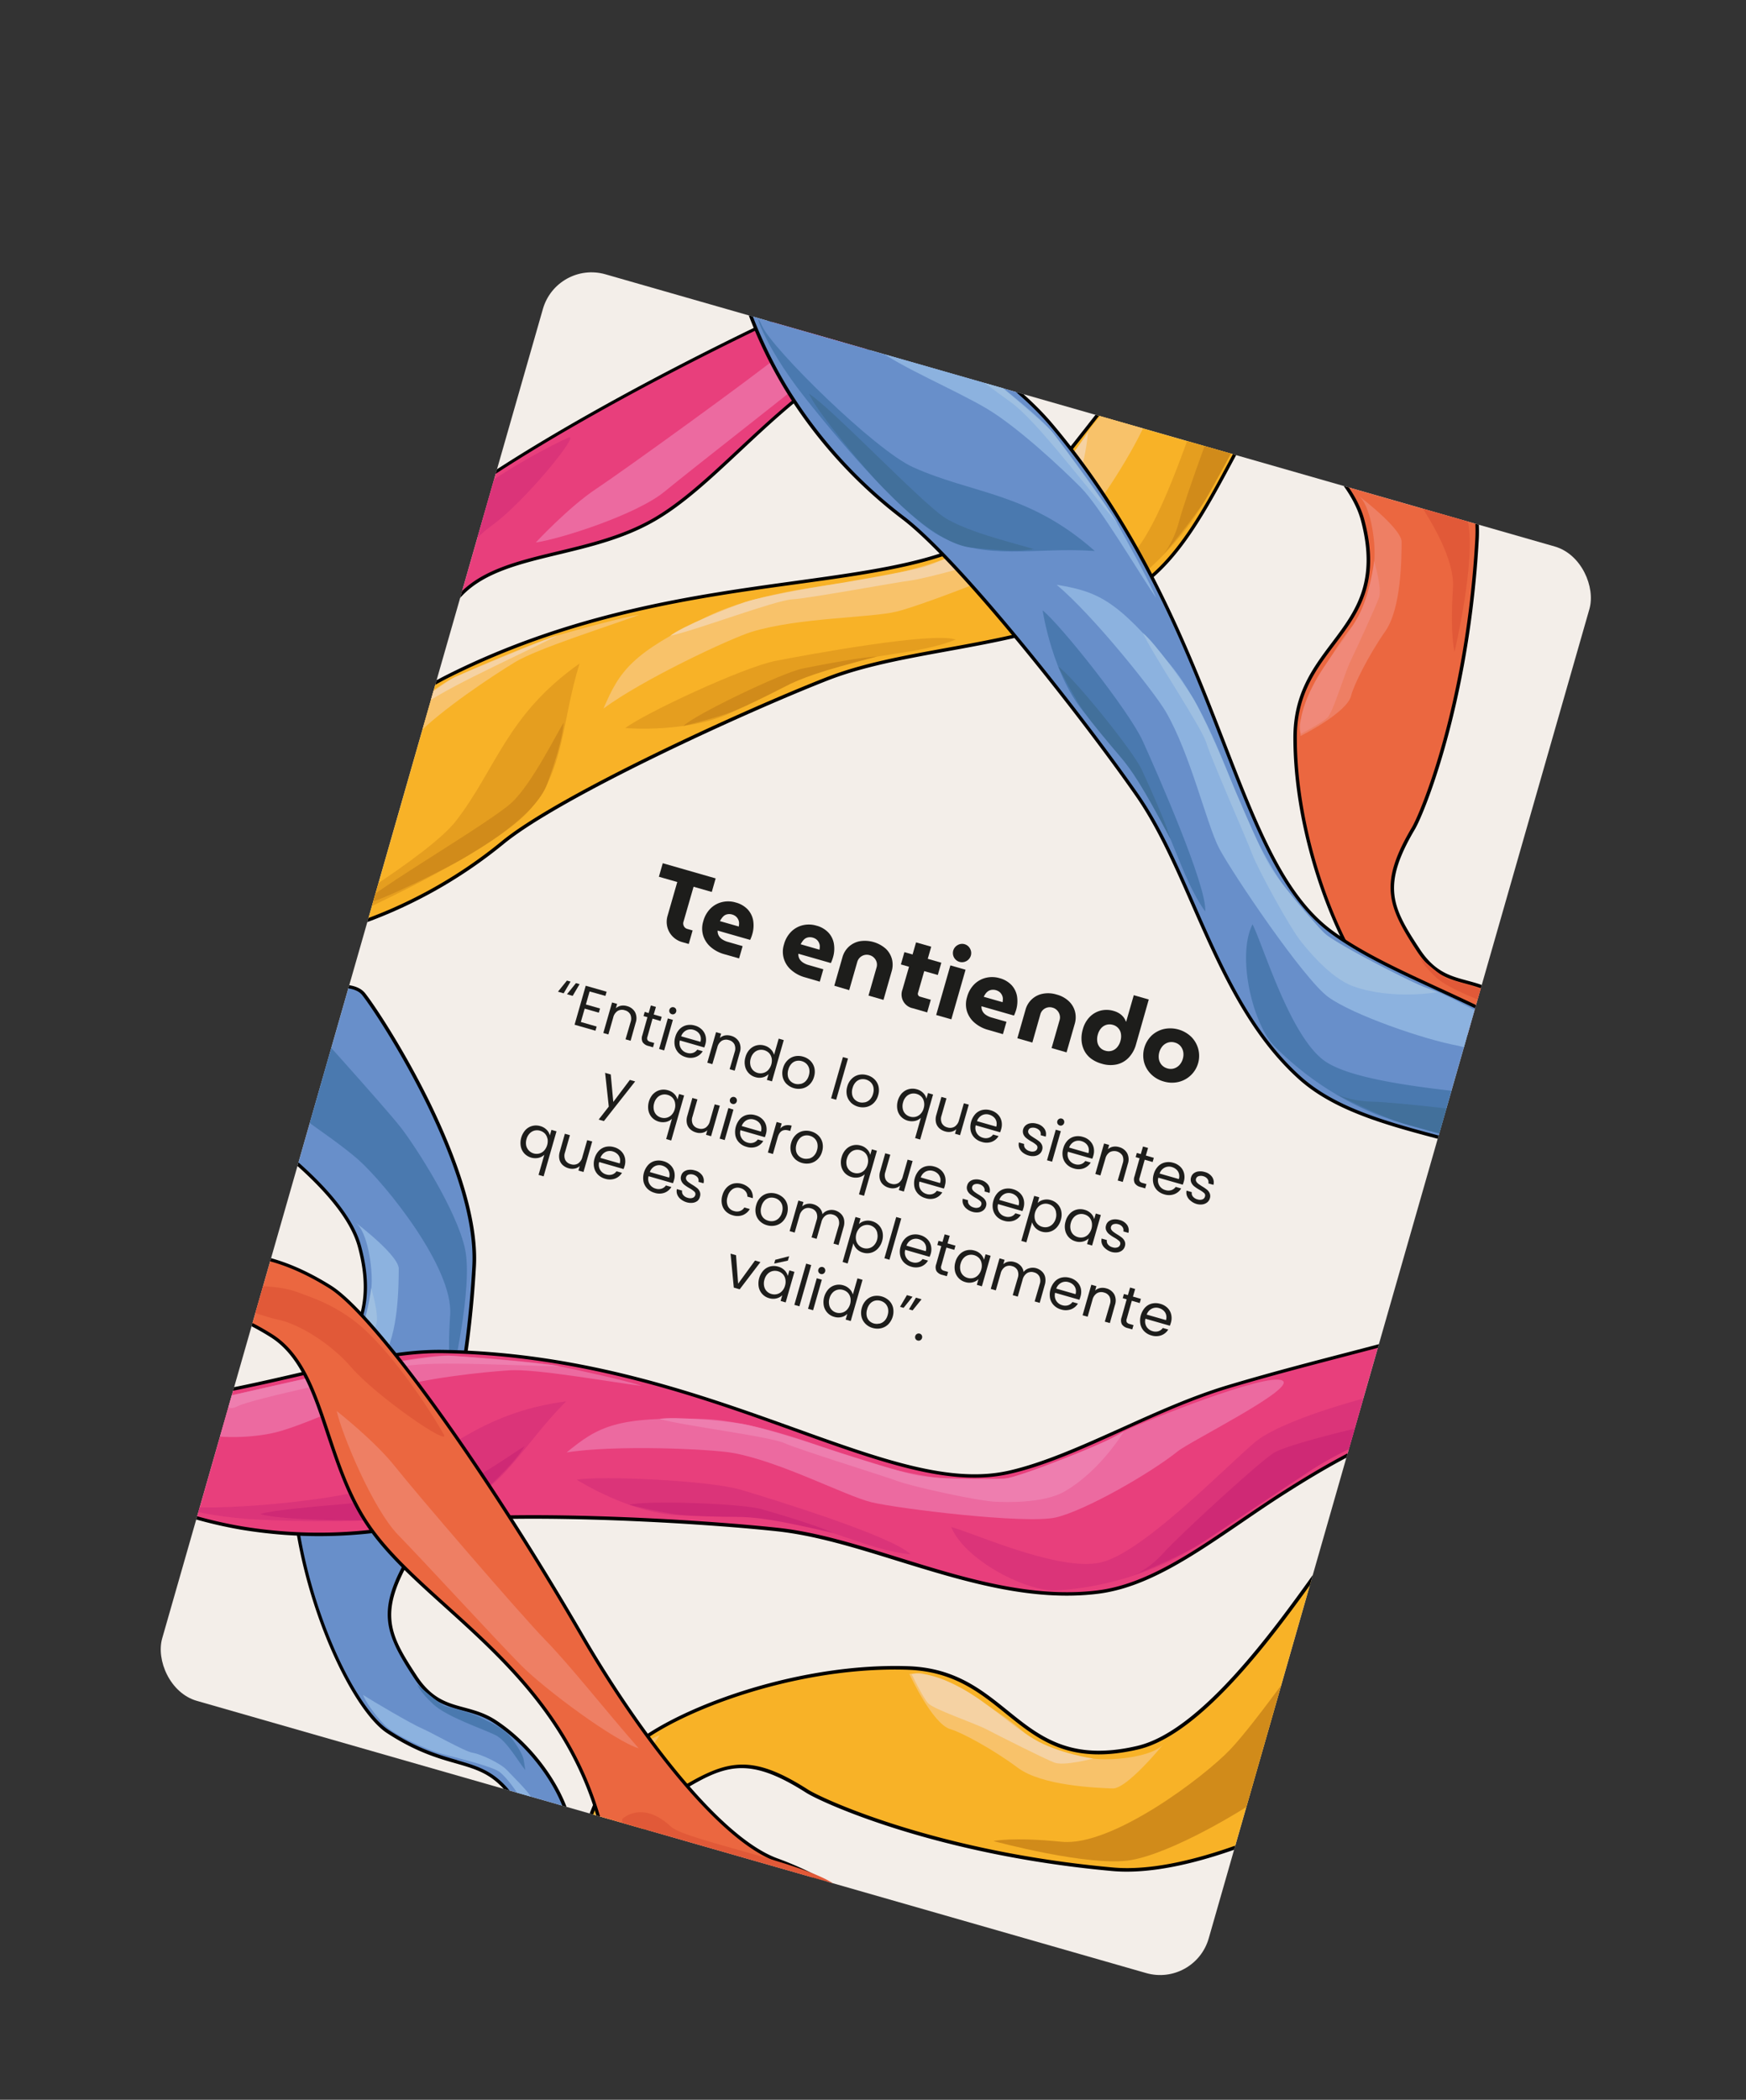 <svg viewBox="0 0 690.62 830.04" xmlns:xlink="http://www.w3.org/1999/xlink" xmlns="http://www.w3.org/2000/svg"><rect x="0" y="0" width="690.62" height="830.04" fill="#333333" stroke="none"/><defs><style>.cls-1{fill:none;}.cls-2{fill:#f3eee9;}.cls-3{clip-path:url(#clip-path);}.cls-4{fill:#e83f7c;}.cls-5{fill:#ec6aa0;}.cls-6{fill:#db3479;}.cls-7{fill:#e15938;}.cls-8{fill:#d65033;}.cls-9{fill:#688fca;}.cls-10{fill:#8cb2df;}.cls-11{fill:#4a79af;}.cls-12{fill:#9ebfe1;}.cls-13{fill:#cf2975;}.cls-14{fill:#ee7eaf;}.cls-15{fill:#f8b227;}.cls-16{fill:#f8c26a;}.cls-17{fill:#d18b1a;}.cls-18{fill:#f5d2a3;}.cls-19{fill:#e59e1f;}.cls-20{fill:#eb6740;}.cls-21{fill:#ee7f64;}.cls-22{fill:#f08979;}.cls-23{fill:#42709b;}.cls-24{fill:#1d1d1b;}</style><clipPath transform="translate(63.34 107.66)" id="clip-path"><rect transform="translate(103.69 -64.97) rotate(15.99)" rx="20" height="586.62" width="430.6" y="43.24" x="67.75" class="cls-1"></rect></clipPath></defs><g data-name="Capa 2" id="Capa_2"><g data-name="Capa 1" id="Capa_1-2"><rect transform="translate(167.03 42.69) rotate(15.99)" rx="20" height="586.62" width="430.6" y="43.24" x="67.75" class="cls-2"></rect><g class="cls-3"><path transform="translate(63.34 107.66)" d="M99.49,105.25c-33,44.13-3.16,64.51-20.62,79.57-20.27,17.49-45.68,4.61-39.77,25.46C41.9,220.15,71,216.77,88.24,195c10-12.57,7.83-37.64,28.5-65,15-19.93,50.7-16.22,78.48-32.16C228.1,79,256.16,30.07,316,17.44,372.21,5.58,428.46-32.24,438-92c2.91-18.16-63.42-33.57-97.91,40.33C328.88-27.56,279,1.65,245.64,17.44,175.56,50.58,112,88.55,99.49,105.25Z" class="cls-4"></path><path transform="translate(63.34 107.66)" d="M44.39,215.51c-3.16-.91-5.25-2.67-5.92-5-1.27-4.48-1.2-7.63.23-9.92,2.15-3.45,7.06-4.33,13.26-5.44,7.86-1.4,17.63-3.15,26.47-10.78,7-6,6.13-12.81,5-22.22-1.65-13.17-3.9-31.21,15.57-57.25,12.38-16.56,75.32-54.4,146.39-88C282.1-.53,328.8-29,339.52-51.92c10.8-23.15,26.08-40.08,44.17-48.94,13.88-6.79,29.41-8.63,41.56-4.89,9.07,2.78,14.34,8.23,13.44,13.88C434.22-64,419.09-38.76,394.93-18.8c-21.26,17.55-49.24,30.65-78.8,36.89C277,26.34,251.71,50,229.35,70.93c-11.54,10.78-22.43,21-33.8,27.49-12,6.9-25.27,10.09-38.09,13.17-16.33,3.93-31.75,7.64-40.19,18.82-12,16-16.33,31.23-19.76,43.51-2.44,8.7-4.54,16.21-8.75,21.52a57.29,57.29,0,0,1-22.46,17.1c-7.45,3.15-15.17,4.37-20.65,3.28C45.21,215.73,44.8,215.63,44.39,215.51Zm55.1-110.26.53.39C80.88,131.26,83.09,149,84.7,161.94c1.18,9.44,2.11,16.9-5.4,23.38-9.11,7.87-19.09,9.65-27.11,11.09-5.88,1.05-10.52,1.88-12.37,4.83-1.2,1.92-1.22,4.82-.08,8.86.79,2.79,3.79,3.94,6.17,4.42,10.8,2.16,29.86-4.84,41.81-19.91,4-5.09,6.11-12.49,8.51-21.05,3.47-12.38,7.78-27.8,20-43.95,8.72-11.56,24.37-15.32,40.94-19.31,12.73-3.06,25.89-6.22,37.74-13C206.12,90.83,217,80.69,228.44,70c22.49-21,48-44.84,87.42-53.17C345.21,10.6,373-2.41,394.08-19.82,418-39.57,433-64.56,437.38-92.08c.79-5-4.12-9.83-12.51-12.41-11.84-3.62-27-1.83-40.59,4.82-17.82,8.73-32.88,25.43-43.56,48.31C329.85-28.08,282.86.57,245.92,18,175,51.57,112.29,89.23,100,105.64Z"></path><path transform="translate(63.34 107.66)" d="M42.63,212.51c-2.15-4.84-5.45-8.55-1.66-10.94s15.67-3.84,23.66-6.46S80,188.83,84.35,181.25s1.07-26.85.73-31.87A48.61,48.61,0,0,1,88,131.19c.3,3.92-.41,23.63,1.55,29.52s2.82,20.29-1.81,26.34-23,15.2-30.05,15.07-12.78.42-13.05,4.21A12.61,12.61,0,0,1,42.63,212.51Z" class="cls-5"></path><path transform="translate(63.34 107.66)" d="M97.05,158.1c-.24-8.93-2.54-28.1,3.9-40.83,1.69-3.35,6.13-15.3,17.92-25.52,15-13,38.23-24.54,42.6-26.42,5.25-2.25-17.29,25.36-29.93,34.48-8.8,6.35-18.33,18.16-21,27.33C108.48,134.19,97.05,158.1,97.05,158.1Z" class="cls-6"></path><path transform="translate(63.34 107.66)" d="M148.59,106.78c9.63-1.36,39.79-10.94,51-20.16S243.57,52,254.5,43,288.11,7.93,291.56-1c-16,11.9-34.24,23.72-45.69,33.11s-62.41,46.18-73.38,53.46S148.59,106.78,148.59,106.78Z" class="cls-5"></path><path transform="translate(63.34 107.66)" d="M318.83,7.88C331.78,9.49,363.17.64,375.52-9s36.55-26.31,46.31-45.84-7.22-22.94-7.22-22.94S366.55-28.32,355-19.41c-2.29,1.76,7.34-60.75-.14-57.06-10.49,5.19-25,59.67-31.25,65.31C311.79-.47,318.83,7.88,318.83,7.88Z" class="cls-7"></path><path transform="translate(63.34 107.66)" d="M328.4,6.8C336,5.86,364,1.25,377.84-10.11s34-32.69,40.79-39.16.64-10.57.64-10.57-20.74,18.36-30.11,28.37S362.91-12.13,353.72-9.94c-15.25,3.64,6.2-62.51.65-59.54-1,.53-28.33-.52-29.29,0C318.47-65.84,328.4,6.8,328.4,6.8Z" class="cls-8"></path><path transform="translate(63.34 107.66)" d="M52.28,471.25c0,45.08,22.54,95.58,37.81,105.58,25.16,16.47,36.71,8.48,49.26,25.84,8.56,11.83,34.48,59,31.61,51.67s-4.05-24.19-9.81-44.42c-3-10.42-12.88-26.57-28.49-36.9-11.37-7.52-21.92-3.06-31.55-17.65-11.39-17.26-15.2-26-2-48.25,4-6.68,21.5-49.53,25.14-114.17,2.18-38.71-36.49-98.5-43.7-107.61-9.65-12.18-67,14.16-81.07,26-3,2.55,70.52,40.51,79.45,73.76C90.91,429.7,52.26,432.7,52.28,471.25Z" class="cls-9"></path><path transform="translate(63.34 107.66)" d="M171,655.8c-.77-.22-2.32-2.86-11.23-18.19-7.37-12.66-16.53-28.41-21-34.55-6.76-9.35-13.08-11.15-21.85-13.67-7.06-2-15.82-4.53-27.24-12-15-9.8-38.09-59.79-38.11-106.13,0-17.34,7.7-27.57,15.16-37.47,9.3-12.35,18.09-24,11.51-48.48C72,362,33.23,336,12.39,322.12,2.29,315.38-1.2,313-1.28,311.63a.92.92,0,0,1,.33-.76c12.19-10.25,56.26-31.08,74.69-29.21,3.42.34,5.88,1.45,7.33,3.27,3.62,4.57,15.05,21.71,25.45,42.82,9,18.36,19.56,44.58,18.39,65.24-3.69,65.62-21.81,108.71-25.23,114.47-13.33,22.52-9,30.85,2,47.55,5.84,8.85,12,10.53,18.61,12.3,4.1,1.11,8.35,2.25,12.74,5.16,15.37,10.16,25.68,26.44,28.76,37.26a283.55,283.55,0,0,1,6.34,28.93c1.21,6.77,2.16,12.12,3.46,15.44.22.58.51,1.31-.13,1.61A.61.61,0,0,1,171,655.8Zm-53.15-67.53c8.42,2.41,15.13,4.49,22,14,4.48,6.2,13.66,22,21,34.67,3.21,5.51,6.31,10.83,8.33,14.17-.84-3.22-1.58-7.36-2.45-12.22a280.41,280.41,0,0,0-6.3-28.8c-3-10.6-13.14-26.55-28.22-36.52-4.21-2.79-8.35-3.91-12.36-5-6.81-1.84-13.25-3.58-19.37-12.85-11.86-18-15.1-26.86-2-49,3.39-5.71,21.37-48.51,25-113.87,1.15-20.36-9.3-46.35-18.26-64.57-10.35-21-21.71-38-25.3-42.59-1.22-1.53-3.38-2.46-6.42-2.77-18-1.83-61.09,18.5-73.47,28.7.9,1.27,6.78,5.19,13,9.34,21,14,60.05,40.1,66.45,63.94,6.75,25.09-2.23,37-11.73,49.61-7.33,9.73-14.91,19.78-14.9,36.68,0,45.93,22.78,95.37,37.51,105,11.26,7.37,19.92,9.86,26.89,11.85Z"></path><path transform="translate(63.34 107.66)" d="M151.8,618.58c-3.6-6-5.26-8.66-8.11-13.55s-6.18-9.5-9.2-12.08-21.06-6.63-24.76-7.8-16.75-6.62-21-11-7.47-9.22-8.49-11.82c3.82,2.46,19.36,11.59,23.13,13.17s17,9.18,20.22,9.7,11.1,4.17,13.55,6.82,8.72,8.61,10,11.39C148.65,606.89,151.8,618.58,151.8,618.58Z" class="cls-10"></path><path transform="translate(63.34 107.66)" d="M144.42,592c-2.6-3-7.15-11.36-11.61-13.68S113.53,571.16,108,566s-6.26-7.73-6.26-7.73,9,8,11.17,8.56,10.52,2.71,13,4.08,9.58,4,12.78,8.15,4.76,7.12,5.09,8.81S144.42,592,144.42,592Z" class="cls-11"></path><path transform="translate(63.34 107.66)" d="M54.43,470.63c-.2-3.15-1.49-2.8,1.44-10.59s11.69-24.22,19-32.8,8.38-20.25,8.78-27.07-1.59-21-6.35-24.56,17.15,12.25,17.09,18.3,0,26.16-6.51,35.41-12.46,21.4-13.41,25.36C72.81,461.46,54.43,470.63,54.43,470.63Z" class="cls-10"></path><path transform="translate(63.34 107.66)" d="M31.12,316.72c6,4.86,36.95,24.8,47.42,34.17S116,393.42,114.72,412.1s.59,25.28.59,25.28,8.55-36.23,5.29-51.35-19.24-40-25.32-47.89S53,290.25,53,290.25Z" class="cls-11"></path><path transform="translate(63.34 107.66)" d="M54.56,469.77s8.13-4.2,10.44-6.35,6.72-17.31,9.15-22.32,10.07-21.65,11.33-25.27-2-14.31-2-14.31S82,414.74,77,423.65,64.38,440.82,59.21,451C52.55,464,54.56,469.77,54.56,469.77Z" class="cls-12"></path><path transform="translate(63.34 107.66)" d="M-62.67,447.3C15,454.9,69.41,426,111.65,426.6c105.07,1.48,175,58.85,224.07,47.77,26.29-5.94,56.66-24.84,86.64-33.83,40.35-12.09,84.76-21.28,87.49-25.51,4.31-6.67,59,43.12,21.75,38.07-29.49-4-57.9,10.69-86.79,29.06-26.13,16.61-49.19,36.41-73.8,39.48-43.59,5.45-88.13-20.53-126.58-24.68s-115.28-7.76-143.2-2.09C-2.22,515.88-62.67,447.3-62.67,447.3Z" class="cls-4"></path><path transform="translate(63.34 107.66)" d="M13.14,492.67a178.3,178.3,0,0,1-33-13.12c-27.83-14.41-43.2-31.64-43.35-31.81a.65.65,0,0,1-.09-.74.67.67,0,0,1,.65-.36c47.32,4.64,85.19-4.13,118.61-11.87,21-4.87,39.14-9.07,55.66-8.83,55.7.78,102.21,17.49,139.59,30.91,34.3,12.32,61.4,22,84.32,16.87,13.95-3.15,28.9-9.9,44.73-17,13.68-6.18,27.83-12.56,41.87-16.77,16.23-4.87,32.94-9.22,47.69-13.05,20.36-5.3,37.94-9.88,39.44-12.19.79-1.24,2.6-1.22,5.35,0,10.67,4.86,32.93,26.2,30.33,35.22-1.05,3.62-5.58,4.91-13.47,3.84-27.91-3.78-54.71,8.84-86.35,29-6,3.79-11.82,7.79-17.48,11.65-19.26,13.13-37.45,25.54-56.59,27.93-26.71,3.34-53.53-5-79.46-13-16.62-5.16-32.33-10-47.27-11.65-35.92-3.89-114.41-7.9-143-2.1A188.11,188.11,0,0,1,31.87,497,176.31,176.31,0,0,1,13.14,492.67ZM-61,448.13c4.07,4.22,18.55,18.23,41.83,30.27a176.65,176.65,0,0,0,51.29,17.26,186.62,186.62,0,0,0,69-1.44c28.72-5.83,107.41-1.81,143.4,2.08,15.08,1.63,30.84,6.52,47.53,11.7,25.79,8,52.47,16.29,78.89,13,18.83-2.36,36.89-14.68,56-27.72,5.67-3.86,11.54-7.86,17.52-11.67,31.89-20.27,58.93-33,87.24-29.15,4.91.66,11,.7,12-2.9,2.35-8.11-19.78-29.17-29.6-33.64-2-.89-3.33-1.09-3.69-.52-1.7,2.62-15,6.17-40.22,12.75-14.73,3.83-31.43,8.18-47.64,13-14,4.18-28.06,10.55-41.71,16.71C365,465.06,350,471.83,335.86,475c-23.3,5.26-50.55-4.52-85.06-16.92-37.28-13.38-83.68-30-139.16-30.83-16.35-.23-34.42,4-55.34,8.8C24.83,443.34-14.24,452.39-61,448.13Z"></path><path transform="translate(63.34 107.66)" d="M20,445.8C28.25,444,67.41,434.69,78.78,433s28-5.11,35.66-4.76,35.62,2.55,43.61,4.2,27.17,5.81,32.37,7.74c-12.4-1.52-41.68-6.83-52.21-6.16s-34.37,3.16-47.89,7.57S55,456.79,43.74,459s-22.64,1.48-27.35.15S20,445.8,20,445.8Z" class="cls-5"></path><path transform="translate(63.34 107.66)" d="M226.84,466.73c19.15,3.6,44.17,16.93,54.55,19.45s61.18,8.75,72.92,6,37.55-17.57,48.22-26.15c5.05-4.06,47-24.85,41.4-27.94-6.2-3.45-55.58,16.65-61.52,19.49-11.28,5.38-24.32,16.8-50.74,19.54-20.18,2.09-43.55-3.51-61.3-9.8-11.36-4-35.76-13.43-56-14.06-33.76-1-41.07,2.93-53.59,13.23C179.76,463.41,218.23,465.1,226.84,466.73Z" class="cls-5"></path><path transform="translate(63.34 107.66)" d="M160.6,446.29c-34.88,4.62-48.37,21.58-72.15,32.56-15.1,7-71.84,11.37-81.22,8.49s4.21,4.43,32.1,5.72,61.69.82,76-4.22C135.56,481.66,143.57,463.27,160.6,446.29Z" class="cls-6"></path><path transform="translate(63.34 107.66)" d="M164.78,477.26c9.25-1.64,52.45.25,65,4s60.16,18.42,67.06,25.52c-16.91-1.63-35.11-12.09-52.22-13.69s-25.74-2.31-37.31-1.76C187.27,491.61,164.78,477.26,164.78,477.26Z" class="cls-6"></path><path transform="translate(63.34 107.66)" d="M144.22,464c-4.08,2.28-21.93,15.4-32.66,18.46s-63.13,5.41-72,8.4c8.78,2.51,38.76,2.7,44.91,2.33s32.71-1.28,43.09-10.92S141.5,468.25,144.22,464Z" class="cls-13"></path><path transform="translate(63.34 107.66)" d="M185.61,487.2c5.5-1.83,44.08-.63,52.33,1.71s24.88,7.5,28.21,9.42c-22.95-5.38-30.79-6.33-38-6.36s-18-.32-20.8-.65C200.67,490.92,185.61,487.2,185.61,487.2Z" class="cls-13"></path><path transform="translate(63.34 107.66)" d="M25.24,444.6c12-2.76,41.31-9.31,44.83-10s39.75-6.65,44.37-6.38,37.91,3,43.61,4.2c-24.09-.37-52.35-2.38-63.9.44s-57.86,12.4-63.42,15.33S25.24,444.6,25.24,444.6Z" class="cls-14"></path><path transform="translate(63.34 107.66)" d="M381.25,458.12c-2.8,2.93-41.8,18.44-47.25,18.7s-27.8.43-36.08-1.55-29.74-8.85-36.13-11-24.86-8-31.7-9.09-26.8-3.05-32.56-1.93c9.53,2.74,43.18,6.81,49.36,9.55s39.44,13,45,15.08,31.71,7.91,39,8.12c2.54.07,18.06.88,26.7-4C372,473.78,381.25,458.12,381.25,458.12Z" class="cls-14"></path><path transform="translate(63.34 107.66)" d="M508.44,438.7c-15.26.76-63.05,13.36-75.32,23.69S388.46,506.34,371.93,510s-50.2-11.76-59-14c5.31,13,29.88,25.86,42.18,25a120.86,120.86,0,0,0,43.59-11.29c16.42-7.68,44.43-29.49,51.67-34.26S485.22,457.38,497.8,454s27.69-1.47,27.69-1.47Z" class="cls-6"></path><path transform="translate(63.34 107.66)" d="M494.91,451.88c-8.86,2-48.23,10.7-54.67,14.95s-37,32.29-43.31,39.32-12.69,9.28-12.69,9.28,19.35-7.73,27.58-13.1,32.55-21.73,43.73-29,26.47-13.62,30.05-15S494.91,451.88,494.91,451.88Z" class="cls-13"></path><path transform="translate(63.34 107.66)" d="M295.77,551.68C247.69,550.09,193,572.3,181.82,588.22c-18.47,26.24-10.36,38.85-29.32,51.61-12.93,8.71-64.19,34.66-56.24,31.86s25.94-3.45,47.73-8.88C155.2,660,172.78,650,184.35,633.75c8.43-11.85,4.05-23.26,20-33,18.82-11.53,28.22-15.29,51.53-.41,7,4.46,52,24.7,120.85,30.9C417.89,635,483.05,595.85,493,588.49c13.34-9.85-12.69-71.91-24.85-87.39-2.61-3.32-45.73,73.76-81.5,82.09C338.69,594.37,336.88,553,295.77,551.68Z" class="cls-15"></path><path transform="translate(63.34 107.66)" d="M95.22,672.57a.7.7,0,0,1-.44-.41c-.42-.94-.42-1,19.72-11.79,13.76-7.4,30.89-16.61,37.61-21.12,10.2-6.88,12.36-13.56,15.35-22.81,2.4-7.44,5.4-16.71,13.78-28.62,11-15.62,65.14-38.48,114.56-36.84l0,.7,0-.7c18.48.61,29.12,9.2,39.41,17.51,12.83,10.36,25,20.15,51.28,14,25.13-5.86,54.15-46.3,69.75-68,7.55-10.52,10.23-14.16,11.68-14.19a1,1,0,0,1,.8.37c10.49,13.37,31.12,61.12,28.47,80.71-.49,3.62-1.76,6.21-3.76,7.69-5,3.7-23.68,15.28-46.57,25.6-19.91,9-48.25,19.27-70.23,17.29-69.86-6.3-115.15-27.16-121.17-31-23.54-15-32.58-10.74-50.78.41-9.66,5.91-11.67,12.47-13.79,19.41-1.33,4.34-2.7,8.82-6,13.4-11.39,16-29.12,26.44-40.77,29.34a303.79,303.79,0,0,1-31.08,5.72c-7.26,1-13,1.87-16.59,3.14A2.44,2.44,0,0,1,95.22,672.57ZM295.75,552.39c-49-1.62-102.53,20.87-113.35,36.24-8.26,11.74-11.22,20.89-13.59,28.25-3,9.16-5.3,16.39-15.91,23.54-6.77,4.56-23.94,13.78-37.73,21.2-6,3.22-11.78,6.33-15.41,8.37,3.46-.78,7.9-1.42,13.12-2.17a304.92,304.92,0,0,0,30.94-5.69c11.41-2.84,28.78-13.06,40-28.78,3.12-4.4,4.46-8.78,5.76-13,2.2-7.2,4.29-14,14.4-20.2,19.6-12,29.18-15.14,52.28-.39,6,3.81,51,24.52,120.54,30.79,21.67,2,49.77-8.26,69.52-17.16,22.78-10.28,41.35-21.79,46.31-25.46,1.68-1.24,2.76-3.51,3.2-6.74,2.59-19.16-17.54-65.82-28-79.38-1.38.91-5.78,7-10.42,13.51-15.7,21.87-44.93,62.6-70.57,68.57-27,6.29-39.39-3.7-52.5-14.29-10.1-8.16-20.56-16.6-38.57-17.2Z"></path><path transform="translate(63.34 107.66)" d="M135.08,652.54c6.58-3.63,9.43-5.3,14.75-8.16S160.17,638.12,163,635s7.82-22.22,9.21-26.14,7.66-17.62,12.49-22,10.1-7.64,12.9-8.63c-2.76,4-13,20.23-14.87,24.19s-10.4,17.77-11.07,21.22-4.84,11.68-7.76,14.21-9.49,9-12.5,10.19C147.66,649.6,135.08,652.54,135.08,652.54Z" class="cls-16"></path><path transform="translate(63.34 107.66)" d="M163.65,645.62c3.26-2.67,12.37-7.22,15-11.9s8.36-20.3,14.06-26,8.48-6.39,8.48-6.39-8.85,9.27-9.53,11.61-3.27,11.11-4.82,13.73S182.2,636.71,177.7,640s-7.77,4.82-9.58,5.12S163.65,645.62,163.65,645.62Z" class="cls-17"></path><path transform="translate(63.34 107.66)" d="M296.35,554c3.37-.1,3-1.49,11.24,1.91s25.42,13.34,34.31,21.4,21.29,9.66,28.55,10.33,22.44-.94,26.42-5.89-13.68,17.85-20.13,17.57-27.9-1-37.53-8.21-22.38-14.06-26.56-15.21C305.47,573.92,296.35,554,296.35,554Z" class="cls-16"></path><path transform="translate(63.34 107.66)" d="M461.32,534.65c-5.39,6.27-27.77,38.52-38.13,49.35s-46.7,38.37-66.57,36.39-27-.28-27-.28,38.33,10.42,54.58,7.49,43.34-19.09,52-25.29S488.76,559,488.76,559Z" class="cls-17"></path><path transform="translate(63.34 107.66)" d="M297.27,554.17s4.19,8.81,6.4,11.36,18.21,7.79,23.47,10.55,22.73,11.52,26.55,13S369,587.5,369,587.5s-14-2.09-23.36-7.71-17.87-14.11-28.48-20C303.52,552.23,297.27,554.17,297.27,554.17Z" class="cls-18"></path><path transform="translate(63.34 107.66)" d="M-31.53,258.89c72.33-29.2,107.22-80,144.93-99,93.82-47.33,182.35-28.86,220.72-61.4C354.68,81,372.85,50.19,395.26,28.35,425.43-1.06,460.54-29.77,461-34.78c.74-7.91,72.28,10.9,36.91,23.68-28,10.11-46.38,36.28-63.48,65.94-15.47,26.82-26.75,55-47.14,69.16-36.1,25-87.61,22.6-123.62,36.72S157.9,207.23,135.78,225.17C53.81,291.69-31.53,258.89-31.53,258.89Z" class="cls-15"></path><path transform="translate(63.34 107.66)" d="M-25.95,261.37c-3.7-1.06-5.75-1.83-5.81-1.86a.66.66,0,0,1-.43-.61.66.66,0,0,1,.42-.62c44.08-17.8,73.59-43.11,99.63-65.44,16.37-14,30.5-26.16,45.24-33.59,49.74-25.1,98.7-31.83,138-37.24,36.11-5,64.63-8.88,82.56-24.08,10.91-9.25,21-22.15,31.75-35.81,9.27-11.81,18.85-24,29.35-34.25C406.94,16,419.74,4.45,431-5.78c15.59-14.12,29.06-26.32,29.31-29.06.14-1.47,1.74-2.29,4.77-2.45,10.39-.56,41.21,7.48,43.18,17.17.75,3.69-2.67,6.94-10.16,9.64C471.64-.91,453.73,22.69,435,55.17c-3.53,6.12-6.87,12.37-10.1,18.42-11,20.56-21.37,40-37.23,51-22.13,15.32-49.75,20.36-76.46,25.23-17.13,3.12-33.3,6.07-47.3,11.56-33.63,13.19-105.07,46-127.71,64.35a188.15,188.15,0,0,1-60.94,33.44,177.85,177.85,0,0,1-53.87,8.51A172.79,172.79,0,0,1-25.95,261.37Zm-3.7-2.52c5.56,1.85,24.89,7.57,51.09,7.46a176.34,176.34,0,0,0,53.45-8.45,186.76,186.76,0,0,0,60.47-33.2c22.76-18.47,94.37-51.34,128.06-64.55,14.12-5.54,30.36-8.5,47.55-11.63,26.57-4.85,54-9.86,75.95-25,15.59-10.8,25.9-30.08,36.81-50.5,3.24-6,6.58-12.31,10.12-18.45,18.88-32.74,37-56.53,63.83-66.23,4.66-1.69,10.05-4.46,9.31-8.13s-7.21-7.86-17.33-11.37c-8.9-3.1-19-5.05-24.48-4.75-2.14.12-3.46.58-3.52,1.25-.29,3.11-10.4,12.4-29.74,29.92C420.63,5.42,407.84,17,395.72,28.82c-10.43,10.17-20,22.34-29.23,34.12-10.76,13.71-20.93,26.66-31.94,36-18.21,15.45-46.9,19.39-83.23,24.39-39.24,5.39-88.08,12.11-137.62,37.1-14.6,7.36-28.68,19.44-45,33.42C44.2,214.87,13.76,241-29.65,258.85Z"></path><path transform="translate(63.34 107.66)" d="M41.09,219.27c6.42-5.44,36.85-31.79,46.13-38.57s22.49-17.51,29.4-20.73,32.76-14.23,40.6-16.47,26.77-7.43,32.28-8.12c-11.7,4.39-40.11,13.24-49.13,18.71s-29,18.71-38.95,28.89-24.3,29.87-33.21,37S48.83,231.79,44,232.79,41.09,219.27,41.09,219.27Z" class="cls-16"></path><path transform="translate(63.34 107.66)" d="M234.09,142.07c18.64-5.67,47-5.44,57.35-8s58.28-20.57,67.4-28.47,25.15-33,30.63-45.5c2.6-5.93,30.13-43.77,23.76-43.94-7.09-.18-41.55,40.5-45.51,45.76-7.5,10-13.78,26.15-35.92,40.81-16.92,11.2-40.23,17-58.87,19.7C261,124.11,235,127.07,216.76,135.9c-30.41,14.71-35,21.61-41.39,36.53C190.82,160.93,225.7,144.62,234.09,142.07Z" class="cls-16"></path><path transform="translate(63.34 107.66)" d="M165.91,154.62C137.13,174.87,133,196.15,117,216.88,106.88,230.06,58.62,260.23,49,262s5.78,2,31.1-9.79,55.06-27.84,65.37-38.91C160.09,197.57,158.68,177.56,165.91,154.62Z" class="cls-19"></path><path transform="translate(63.34 107.66)" d="M184,180.14c7.44-5.73,46.6-24.06,59.46-26.56s61.86-11.53,71.25-8.43c-15.74,6.39-36.71,5.55-52.62,12s-23.88,9.87-33.89,15.72C210.53,182.45,184,180.14,184,180.14Z" class="cls-19"></path><path transform="translate(63.34 107.66)" d="M159.61,178c-2.57,3.91-12.31,23.8-20.41,31.47s-53.45,34-60,40.8c8.94-1.84,35.61-15.55,40.89-18.72s28.39-16.28,33.13-29.63S159.15,182.93,159.61,178Z" class="cls-17"></path><path transform="translate(63.34 107.66)" d="M207,179.3c4-4.17,38.77-21,47.17-22.7s25.53-4.88,29.36-4.71c-22.83,5.85-30.21,8.64-36.65,12s-16.11,8-18.75,9.06C222.09,175.63,207,179.3,207,179.3Z" class="cls-17"></path><path transform="translate(63.34 107.66)" d="M45.15,215.8c9.34-8,32.3-27.38,35.1-29.64S112.4,161.87,116.62,160s35-14.89,40.6-16.47c-21.52,10.83-47.5,22.13-56.43,30s-45.55,37.77-49.12,42.94S45.15,215.8,45.15,215.8Z" class="cls-18"></path><path transform="translate(63.34 107.66)" d="M367,63c-1.12,3.9-28.51,35.7-33.22,38.45S309.3,114.66,301,116.74s-30.46,5.92-37.14,6.93-25.72,4.46-32.3,6.62-25.17,9.7-29.76,13.36c9.71-2,41.43-14,48.17-14.38s41-6.74,46.83-7.45,31.78-7.68,38.34-10.87c2.29-1.11,16.42-7.58,21.81-15.91C366,81.12,367,63,367,63Z" class="cls-18"></path><path transform="translate(63.34 107.66)" d="M470.71-13.14c-13.18,7.73-49.7,41-55.79,55.87s-19.24,59.63-32.22,70.49S332.76,126,323.92,128.17c10.72,9.08,38.45,9.09,49,2.65a120.85,120.85,0,0,0,33.41-30.19c11-14.41,25.73-46.7,29.93-54.29s22.55-32.18,32.14-41S492.23-8.77,492.23-8.77Z" class="cls-19"></path><path transform="translate(63.34 107.66)" d="M464.82,4.8c-6.91,5.91-37.8,31.82-41.53,38.56s-17.83,45.74-20.2,54.91-6.94,14.1-6.94,14.1S409.72,96.56,414.53,88s18.78-34.33,25.33-45.94S457,17.72,459.55,14.82,464.82,4.8,464.82,4.8Z" class="cls-17"></path><path transform="translate(63.34 107.66)" d="M449,183.9c0,45.08,22.54,95.58,37.81,105.58C511.91,306,523.47,298,536,315.32c8.56,11.83,34.48,59,31.61,51.67s-4-24.19-9.82-44.42c-3-10.42-12.88-26.57-28.49-36.9C518,278.15,507.4,282.61,497.78,268c-11.39-17.26-15.21-25.95-2-48.25,4-6.68,21.5-49.53,25.14-114.17C523.1,66.89,484.42,7.1,477.21-2c-9.64-12.18-66.95,14.16-81.07,26-3,2.55,70.53,40.51,79.46,73.76C487.58,142.35,448.93,145.35,449,183.9Z" class="cls-20"></path><path transform="translate(63.34 107.66)" d="M567.68,368.45c-.76-.22-2.31-2.86-11.23-18.19-7.36-12.66-16.52-28.41-21-34.55-6.76-9.35-13.07-11.15-21.84-13.67-7.05-2-15.82-4.53-27.25-12-15-9.8-38.08-59.79-38.11-106.13,0-17.34,7.71-27.57,15.17-37.47,9.3-12.35,18.08-24,11.51-48.48-6.27-23.35-45.07-49.26-65.91-63.18C399,28,395.46,25.63,395.39,24.28a.91.91,0,0,1,.32-.76C407.9,13.27,452-7.55,470.41-5.69c3.41.35,5.88,1.45,7.32,3.27,3.62,4.57,15.06,21.71,25.45,42.82,9,18.36,19.56,44.58,18.4,65.24-3.7,65.62-21.82,108.71-25.23,114.47-13.34,22.52-9,30.85,2,47.55,5.84,8.86,12.05,10.53,18.61,12.3,4.11,1.11,8.36,2.25,12.75,5.16,15.36,10.16,25.68,26.44,28.76,37.26a285.47,285.47,0,0,1,6.33,28.94c1.21,6.76,2.17,12.11,3.46,15.43.23.58.51,1.31-.12,1.61A.54.54,0,0,1,567.68,368.45Zm-53.15-67.53c8.43,2.41,15.14,4.49,22,14,4.48,6.2,13.66,22,21,34.67,3.21,5.51,6.3,10.83,8.32,14.17-.83-3.22-1.57-7.36-2.44-12.22a283.1,283.1,0,0,0-6.3-28.8c-3-10.6-13.14-26.55-28.22-36.52-4.21-2.79-8.36-3.91-12.36-5-6.82-1.84-13.26-3.58-19.38-12.85-11.85-18-15.1-26.86-2-49,3.39-5.71,21.36-48.51,25.05-113.87C521.4,85.2,511,59.21,502,41c-10.34-21-21.7-38.05-25.3-42.59-1.21-1.53-3.37-2.46-6.41-2.77-18-1.83-61.1,18.5-73.47,28.7.89,1.27,6.77,5.19,13,9.34,21,14,60,40.11,66.45,63.94,6.74,25.09-2.23,37-11.74,49.61C457.18,157,449.6,167,449.61,183.9c0,45.93,22.77,95.38,37.51,105,11.26,7.37,19.93,9.86,26.88,11.85Z"></path><path transform="translate(63.34 107.66)" d="M548.47,331.23c-3.61-6-5.26-8.66-8.11-13.55s-6.19-9.5-9.2-12.08-21.06-6.63-24.77-7.8-16.75-6.62-21-11S478,277.57,476.93,275c3.81,2.46,19.35,11.59,23.12,13.17s17,9.18,20.23,9.7,11.09,4.17,13.55,6.82,8.71,8.61,9.94,11.39C545.32,319.54,548.47,331.23,548.47,331.23Z" class="cls-21"></path><path transform="translate(63.34 107.66)" d="M541.09,304.69c-2.6-3-7.15-11.36-11.61-13.68s-19.29-7.2-24.84-12.35-6.25-7.74-6.25-7.74,9,8,11.17,8.56,10.51,2.71,13,4.08,9.59,4,12.78,8.15,4.76,7.12,5.1,8.81S541.09,304.69,541.09,304.69Z" class="cls-7"></path><path transform="translate(63.34 107.66)" d="M451.09,183.28c-.19-3.15-1.48-2.8,1.45-10.59s11.69-24.22,19-32.8,8.37-20.25,8.78-27.07-1.59-21-6.35-24.56,17.15,12.25,17.09,18.3,0,26.16-6.51,35.41S472,163.37,471.1,167.33C469.47,174.11,451.09,183.28,451.09,183.28Z" class="cls-21"></path><path transform="translate(63.34 107.66)" d="M427.78,29.37c6.05,4.86,37,24.81,47.43,34.17s37.4,42.53,36.17,61.21S512,150,512,150s8.55-36.24,5.29-51.36-19.24-40-25.33-47.89S449.7,2.9,449.7,2.9Z" class="cls-7"></path><path transform="translate(63.34 107.66)" d="M451.23,182.42s8.12-4.2,10.44-6.35,6.72-17.31,9.14-22.32,10.08-21.65,11.33-25.27-1.95-14.31-1.95-14.31-1.52,13.22-6.48,22.13-12.66,17.17-17.84,27.3C449.22,176.63,451.23,182.42,451.23,182.42Z" class="cls-22"></path><path transform="translate(63.34 107.66)" d="M67.21,401.06c-46.77-29.14-64.54,2.3-81-13.82-19.14-18.71-8.46-45.12-28.73-37.47-9.6,3.62-3.77,32.32,19.36,47.67C-9.82,406.32,15,402.06,44,420.34c21.13,13.3,20.45,49.14,38.68,75.48,21.58,31.16,72.7,55,90.34,113.54,16.58,55,59,107.85,119.34,112.34,18.34,1.36,28.09-66-48.47-94.15-24.94-9.16-58.26-56.36-76.82-88.3C128.12,472.23,84.9,412.08,67.21,401.06Z" class="cls-20"></path><path transform="translate(63.34 107.66)" d="M270.33,718.43c-19.86-5.69-38.41-17-54.52-33.49-19.29-19.7-34.71-46.47-43.42-75.39-11.53-38.25-37.28-61.5-60-82C100.67,517,89.6,507,82.14,496.2,74.25,484.8,70,471.86,65.79,459.36c-5.29-15.94-10.29-31-22.14-38.46-16.92-10.66-32.51-13.63-45-16-8.88-1.69-16.54-3.15-22.18-6.9-18.36-12.18-25.06-31.44-24-41.23.45-3.92,2.13-6.63,4.73-7.61,4.36-1.65,7.51-1.84,9.91-.61,3.62,1.86,4.91,6.67,6.54,12.76,2.06,7.71,4.63,17.3,13,25.46,6.59,6.44,13.29,5,22.56,3.06,13-2.75,30.77-6.52,58.36,10.67,17.55,10.94,60.58,70.45,100.08,138.43,20.42,35.14,52.7,79.27,76.48,88,24,8.82,42.14,22.61,52.5,39.88,7.95,13.25,11.08,28.58,8.4,41-2,9.27-7,15-12.71,14.56A108.5,108.5,0,0,1,270.33,718.43ZM17.11,407.69a104,104,0,0,1,27.24,12.08c12.26,7.72,17.33,23,22.7,39.17,4.13,12.42,8.4,25.26,16.18,36.5,7.37,10.65,18.39,20.59,30.05,31.12,22.85,20.62,48.74,44,60.37,82.61,8.66,28.72,24,55.3,43.11,74.84,21.7,22.16,47.86,35,75.65,37,5,.37,9.45-4.93,11.31-13.52,2.62-12.1-.46-27.07-8.23-40-10.21-17-28.13-30.62-51.83-39.32-24.11-8.86-56.64-53.26-77.17-88.59-39.4-67.81-82.24-127.13-99.63-138-27.14-16.91-44.62-13.21-57.38-10.5-9.32,2-16.67,3.53-23.76-3.41-8.61-8.42-11.23-18.2-13.34-26.07-1.55-5.77-2.77-10.33-5.87-11.92-2-1-4.9-.81-8.83.67-2.71,1-3.61,4.11-3.88,6.52-1.59,14.06,10.9,31.7,23.37,40,5.42,3.6,13,5,21.7,6.7C4.4,404.64,10.53,405.81,17.11,407.69Z"></path><path transform="translate(63.34 107.66)" d="M-44.48,353.47c4.64-2.55,8.06-6.15,10.76-2.57s5.15,15.28,8.44,23,7.56,14.75,15.48,18.48,26.85-1.21,31.82-2a48.59,48.59,0,0,1,18.37,1.39c-3.88.63-23.58,1.59-29.28,4s-20,4.53-26.4.43-17.09-21.61-17.56-28.67-1.5-12.7-5.3-12.64A12.73,12.73,0,0,1-44.48,353.47Z" class="cls-21"></path><path transform="translate(63.34 107.66)" d="M14.35,403.1c8.87-1,27.77-4.92,41,.42,3.48,1.41,15.76,4.82,26.94,15.71,14.23,13.85,27.69,36,29.93,40.21,2.69,5-26.74-15.09-36.89-26.91-7.07-8.23-19.64-16.72-29-18.61C39.13,412.46,14.35,403.1,14.35,403.1Z" class="cls-7"></path><path transform="translate(63.34 107.66)" d="M69.83,450.11c2.18,9.48,14.28,38.72,24.4,49.08s38.2,40.93,48.15,51.06,37.76,30.52,46.93,33.2c-13.21-15-26.53-32.11-36.86-42.72s-51.3-58.28-59.47-68.6S69.83,450.11,69.83,450.11Z" class="cls-21"></path><path transform="translate(63.34 107.66)" d="M182.79,611.38c-.51,13,11,43.56,21.59,55s29.31,34.19,49.6,42.27,22.24-9.13,22.24-9.13S222.9,655.86,213,645.09c-1.95-2.13,61.15,2.17,56.84-5-6.06-10-61.57-19.88-67.72-25.62C190.51,603.65,182.79,611.38,182.79,611.38Z" class="cls-7"></path><path transform="translate(63.34 107.66)" d="M222.54-57.75C267.7,5.84,325.23,28,352.47,60.28c67.78,80.3,70.32,170.7,110.87,200.5,21.72,16,55.9,26.49,82.35,43.23,35.59,22.54,71.65,50,76.64,49.33,7.86-1.12,6.14,72.84-14.49,41.39-16.32-24.89-46-36.71-78.85-46.48-29.68-8.83-59.74-13.27-78.21-29.83-32.69-29.33-42.28-80-64.36-111.75S316.68,114.54,294.1,97.19C210.4,32.86,222.54-57.75,222.54-57.75Z" class="cls-9"></path><path transform="translate(63.34 107.66)" d="M615.57,403c-2.55-.73-5.32-3.36-8.28-7.89-15.45-23.56-42.55-35.51-78.49-46.2-6.78-2-13.63-3.82-20.26-5.57-22.55-5.92-43.84-11.52-58.2-24.41-20-18-31.33-43.68-42.26-68.53-7-15.94-13.62-31-22.2-43.34-20.62-29.65-69.06-91.55-92.19-109.33A188.05,188.05,0,0,1,247,46.18,177.79,177.79,0,0,1,226.29-4.25c-7.38-30.46-4.44-53.36-4.41-53.59l.22-1.67,1,1.37c27.52,38.76,59,61.61,86.74,81.77C327.26,36.29,342.33,47.24,353,59.86c35.93,42.57,53.82,88.64,68.2,125.66,13.19,34,23.61,60.81,42.55,74.72,11.53,8.47,26.42,15.33,42.2,22.6,13.63,6.28,27.73,12.77,40.11,20.61,14.32,9.07,28.56,18.83,41.13,27.45,17.35,11.9,32.33,22.17,35.06,21.78,1.45-.21,2.63,1.16,3.49,4.07,2.95,10,2.27,41.83-6.71,46A4.74,4.74,0,0,1,615.57,403Zm-89.92-56.39c1.18.33,2.35.68,3.53,1,36.21,10.77,63.54,22.85,79.21,46.74,2.72,4.14,6.67,8.75,10.07,7.18,7.66-3.56,9-34.07,6-44.42-.61-2.05-1.37-3.22-2-3.13-3.1.44-14.47-7.24-36-22-12.56-8.61-26.79-18.36-41.09-27.42C533,296.78,519,290.3,505.37,284c-15.83-7.29-30.79-14.18-42.42-22.73-19.25-14.14-29.74-41.14-43-75.31-14.34-36.93-32.18-82.89-68-125.29-10.55-12.5-25.56-23.39-42.93-36-26.14-19-58.58-42.55-86-80.64-.52,5.84-1.6,26,4.57,51.43a176.6,176.6,0,0,0,20.6,50A186.91,186.91,0,0,0,294.5,96.66c23.24,17.86,71.8,79.91,92.46,109.63,8.66,12.45,15.3,27.56,22.33,43.55,10.87,24.73,22.11,50.3,41.94,68.09,14.12,12.67,35.26,18.23,57.65,24.11C514.37,343.49,520,345,525.65,346.59Z"></path><path transform="translate(63.34 107.66)" d="M277.91,3.71c6.78,5,39.45,28.48,48.2,35.94s22.25,17.82,27,23.79S374.52,92,378.51,99.12s13.43,24.33,15.39,29.52c-7-10.36-22.18-35.95-29.59-43.46S339.39,61.3,327.19,54s-34.7-16.72-43.71-23.74-16-16.12-18-20.55S277.91,3.71,277.91,3.71Z" class="cls-10"></path><path transform="translate(63.34 107.66)" d="M397.72,173.57c9.83,16.82,16.17,44.45,21.08,53.93s33.51,51.94,43.3,59S500,303.3,513.46,305.73c6.38,1.16,49.56,19.17,48.25,12.94-1.46-6.94-49-31-55.06-33.67-11.45-5-28.63-7.35-48-25.5-14.81-13.86-25.91-35.17-32.8-52.7-4.41-11.21-13.31-35.81-26.13-51.52-21.35-26.18-29.14-29.09-45.12-31.79C369.34,135.84,393.29,166,397.72,173.57Z" class="cls-10"></path><path transform="translate(63.34 107.66)" d="M369.71,110.15c-26.36-23.3-48-22.37-71.89-33.12-15.17-6.83-55.7-46.78-59.67-55.75s-.59,6.08,16.72,28,39.84,47.12,53,54.58C326.58,114.44,345.72,108.44,369.71,110.15Z" class="cls-11"></path><path transform="translate(63.34 107.66)" d="M349.06,133.61c7.31,5.92,34.21,39.77,39.62,51.69s25.54,57.51,24.7,67.37c-9.86-13.83-13.9-34.43-23.91-48.4s-15.13-21-23.14-29.33C353,160,349.06,133.61,349.06,133.61Z" class="cls-11"></path><path transform="translate(63.34 107.66)" d="M345.56,109.43c-4.4-1.59-26-6.46-35.35-12.56S264.73,52.76,256.63,48c3.86,8.27,23.38,31,27.69,35.44s22.41,23.85,36.5,25.36S340.61,110.13,345.56,109.43Z" class="cls-23"></path><path transform="translate(63.34 107.66)" d="M355.22,155.86c5,2.95,29.38,32.87,33,40.63S398.9,220.2,399.62,224c-11-20.85-15.4-27.39-20.13-32.88s-11.56-13.81-13.16-16.14C362.29,169.67,355.22,155.86,355.22,155.86Z" class="cls-23"></path><path transform="translate(63.34 107.66)" d="M282.22,6.85c9.94,7.23,34.12,25.08,37,27.28s31.08,25.65,33.91,29.31S375.68,94,378.51,99.12C363,80.69,346,58.05,336.28,51.18S289,15.62,283.12,13.34,282.22,6.85,282.22,6.85Z" class="cls-12"></path><path transform="translate(63.34 107.66)" d="M505.46,284.5c-4-.19-41.33-19.47-45.1-23.41s-18.56-20.71-22.49-28.26-12.82-28.26-15.35-34.52-10.3-24-13.92-29.89-15.27-22.24-19.89-25.85c4.17,9,23.17,37.06,25.15,43.53s16.05,38.3,18.09,43.83,14.83,29.13,19.46,34.77c1.61,2,11.18,14.21,20.53,17.53C487.57,287.78,505.46,284.5,505.46,284.5Z" class="cls-12"></path><path transform="translate(63.34 107.66)" d="M603.53,367.79c-10.58-11-51.44-38.84-67.28-41.32s-62.47-4.91-76-15-24-45.62-28.16-53.73c-6.34,12.54.06,39.51,8.77,48.26a120.73,120.73,0,0,0,37.1,25.51c16.57,7.35,51.4,14.21,59.75,16.54S574.2,362.52,585,369.81s19.27,19.94,19.27,19.94Z" class="cls-11"></path><path transform="translate(63.34 107.66)" d="M584.71,366.23c-7.35-5.36-39.71-29.4-47.14-31.48S489,328,479.48,327.83s-15.32-3.49-15.32-3.49,18.52,9.54,28,12.23,37.75,10.32,50.56,14,27.64,11.07,31,12.84S584.71,366.23,584.71,366.23Z" class="cls-23"></path></g><path transform="translate(63.34 107.66)" d="M159.61,285l-2.25-.65,3.55-4.39,1.43.41Zm3.57,1-2.25-.64,3.55-4.4,1.43.41Z" class="cls-24"></path><path transform="translate(63.34 107.66)" d="M169.87,284.26l-1.47,5.14L174,291l-.48,1.65-5.59-1.6-1.52,5.28,6.26,1.8-.48,1.65-8.26-2.37L168.34,282l8.26,2.36-.47,1.66Z" class="cls-24"></path><path transform="translate(63.34 107.66)" d="M187.83,292.4a5.37,5.37,0,0,1,.26,4.24l-2,7.11-2-.57,2-6.82a4.12,4.12,0,0,0-.11-3,3.33,3.33,0,0,0-2.2-1.66,3.4,3.4,0,0,0-2.8.26,4.22,4.22,0,0,0-1.77,2.62l-1.91,6.68-2-.58,3.46-12.07,2,.57-.49,1.72a4.23,4.23,0,0,1,2-1,5.18,5.18,0,0,1,2.4.15A5.09,5.09,0,0,1,187.83,292.4Z" class="cls-24"></path><path transform="translate(63.34 107.66)" d="M194.77,295l-2,7.12a1.75,1.75,0,0,0,0,1.35,1.91,1.91,0,0,0,1.2.74l1.47.42-.48,1.7-1.81-.52a3.77,3.77,0,0,1-2.29-1.49,3.45,3.45,0,0,1-.11-2.78l2-7.11L191.2,294l.47-1.65,1.56.45.88-3,2,.57-.87,3,3.15.91-.47,1.65Z" class="cls-24"></path><path transform="translate(63.34 107.66)" d="M201.55,292.58a1.4,1.4,0,0,1-.11-1.08,1.4,1.4,0,0,1,2.58-.31,1.49,1.49,0,0,1-.56,1.94,1.33,1.33,0,0,1-1.05.13A1.4,1.4,0,0,1,201.55,292.58Zm1.27,2.91-3.46,12.08-2-.58,3.46-12.07Z" class="cls-24"></path><path transform="translate(63.34 107.66)" d="M215.23,306.4l-9.64-2.77a3.93,3.93,0,0,0,2.83,4.91,3.82,3.82,0,0,0,2.34,0,3.34,3.34,0,0,0,1.69-1.27l2.16.62a5.34,5.34,0,0,1-2.75,2.27,6.11,6.11,0,0,1-3.93.06,6.43,6.43,0,0,1-2.85-1.65,5.84,5.84,0,0,1-1.5-2.8,7.1,7.1,0,0,1,.18-3.52,7.2,7.2,0,0,1,1.69-3.07,5.55,5.55,0,0,1,2.72-1.56,6.47,6.47,0,0,1,3.34.13,6.3,6.3,0,0,1,2.82,1.62,5.42,5.42,0,0,1,1.45,2.65,6.32,6.32,0,0,1-.13,3.16A11.53,11.53,0,0,1,215.23,306.4Zm-1.47-4.33a3.49,3.49,0,0,0-1-1.65,4.47,4.47,0,0,0-1.81-1,3.86,3.86,0,0,0-2.86.23,4.08,4.08,0,0,0-2,2.34l7.62,2.18A3.85,3.85,0,0,0,213.76,302.07Z" class="cls-24"></path><path transform="translate(63.34 107.66)" d="M229,304.21a5.33,5.33,0,0,1,.26,4.24l-2,7.11-2-.57,2-6.83a4.05,4.05,0,0,0-.11-3,3.37,3.37,0,0,0-2.19-1.67,3.46,3.46,0,0,0-2.81.27,4.22,4.22,0,0,0-1.76,2.62L218.43,313l-2-.57,3.46-12.07,2,.57-.49,1.72a4.23,4.23,0,0,1,2-1,5.32,5.32,0,0,1,2.4.14A5.1,5.1,0,0,1,229,304.21Z" class="cls-24"></path><path transform="translate(63.34 107.66)" d="M233.2,307.17a5.72,5.72,0,0,1,2.68-1.58,6,6,0,0,1,3.17.07,5.61,5.61,0,0,1,2.43,1.41,4.86,4.86,0,0,1,1.36,2.23l1.83-6.39,2,.59L242,319.8l-2-.58.65-2.27a4.93,4.93,0,0,1-2.27,1.27,5.44,5.44,0,0,1-2.93-.09,5.71,5.71,0,0,1-4.11-4.45,7.12,7.12,0,0,1,.18-3.47A7,7,0,0,1,233.2,307.17Zm8.67,3.45a4.12,4.12,0,0,0-1-2,4.41,4.41,0,0,0-4.11-1.19,4,4,0,0,0-1.92,1.12,5.1,5.1,0,0,0-1.23,2.22,5.19,5.19,0,0,0-.14,2.57,4,4,0,0,0,1,2,4.14,4.14,0,0,0,1.89,1.13,4.29,4.29,0,0,0,2.22,0,4,4,0,0,0,1.93-1.14,5.63,5.63,0,0,0,1.37-4.77Z" class="cls-24"></path><path transform="translate(63.34 107.66)" d="M247.78,320.83a5.68,5.68,0,0,1-1.54-2.82,6.94,6.94,0,0,1,.17-3.51,6.68,6.68,0,0,1,1.74-3A5.82,5.82,0,0,1,251,309.9a6.71,6.71,0,0,1,3.32.13,6.63,6.63,0,0,1,2.89,1.65,5.87,5.87,0,0,1,1.57,2.8,6.85,6.85,0,0,1-.14,3.52,6.76,6.76,0,0,1-1.77,3.05A5.92,5.92,0,0,1,254,322.6a6.86,6.86,0,0,1-6.2-1.77Zm5.52,0a4.06,4.06,0,0,0,2-1.08,5.14,5.14,0,0,0,1.29-2.3,5.21,5.21,0,0,0,.14-2.63,3.93,3.93,0,0,0-1.07-1.94,4.23,4.23,0,0,0-1.86-1.07,4.3,4.3,0,0,0-2.16-.08,3.76,3.76,0,0,0-1.9,1.09,5.24,5.24,0,0,0-1.25,2.3,5.47,5.47,0,0,0-.18,2.65,3.72,3.72,0,0,0,1,1.92,4.31,4.31,0,0,0,1.84,1.07A4.43,4.43,0,0,0,253.3,320.79Z" class="cls-24"></path><path transform="translate(63.34 107.66)" d="M272.08,310.77l-4.68,16.3-2-.57,4.67-16.3Z" class="cls-24"></path><path transform="translate(63.34 107.66)" d="M273.17,328.11a5.75,5.75,0,0,1-1.53-2.81,7,7,0,0,1,.17-3.52,6.68,6.68,0,0,1,1.74-3,5.79,5.79,0,0,1,2.81-1.56,6.64,6.64,0,0,1,3.33.14,6.49,6.49,0,0,1,2.89,1.65,5.79,5.79,0,0,1,1.57,2.79,6.85,6.85,0,0,1-.14,3.52,6.76,6.76,0,0,1-1.77,3.05,5.92,5.92,0,0,1-2.86,1.55,6.89,6.89,0,0,1-6.21-1.77Zm5.53,0a4.06,4.06,0,0,0,2-1.08,5.08,5.08,0,0,0,1.29-2.3,5.21,5.21,0,0,0,.14-2.63,3.93,3.93,0,0,0-1.07-1.94,4.48,4.48,0,0,0-4-1.15,3.76,3.76,0,0,0-1.9,1.09,5.34,5.34,0,0,0-1.26,2.31,5.41,5.41,0,0,0-.17,2.64,3.72,3.72,0,0,0,1,1.92,4.21,4.21,0,0,0,1.84,1.07A4.43,4.43,0,0,0,278.7,328.07Z" class="cls-24"></path><path transform="translate(63.34 107.66)" d="M293.47,324.45a5.62,5.62,0,0,1,2.69-1.58,6,6,0,0,1,3.16.07,5.49,5.49,0,0,1,2.54,1.48,4.68,4.68,0,0,1,1.24,2.2l.63-2.2,2,.58-5.1,17.8-2-.58,2.28-8a5,5,0,0,1-2.26,1.21,6,6,0,0,1-5.63-1.71,5.69,5.69,0,0,1-1.41-2.81,7.71,7.71,0,0,1,1.86-6.51Zm8.67,3.45a4,4,0,0,0-1-2,4.17,4.17,0,0,0-1.91-1.13,4.12,4.12,0,0,0-2.2-.06,4,4,0,0,0-1.92,1.12,5.1,5.1,0,0,0-1.23,2.22,5.3,5.3,0,0,0-.14,2.57,4,4,0,0,0,1,2,4.12,4.12,0,0,0,1.89,1.12,4.19,4.19,0,0,0,2.22.06,4.09,4.09,0,0,0,1.93-1.14,5.1,5.1,0,0,0,1.24-2.23A5.17,5.17,0,0,0,302.14,327.9Z" class="cls-24"></path><path transform="translate(63.34 107.66)" d="M319.86,329l-3.46,12.08-2-.58.51-1.78a4.13,4.13,0,0,1-2,1,5,5,0,0,1-2.4-.13,5.6,5.6,0,0,1-2.37-1.31,4.35,4.35,0,0,1-1.27-2.26,6,6,0,0,1,.16-3l2-7.07,2,.57-1.95,6.81a4,4,0,0,0,.12,3,3.37,3.37,0,0,0,2.19,1.67,3.48,3.48,0,0,0,2.82-.27A4.22,4.22,0,0,0,316,335.1l1.9-6.63Z" class="cls-24"></path><path transform="translate(63.34 107.66)" d="M332.25,339.94l-9.65-2.77a4,4,0,0,0,2.84,4.92,3.81,3.81,0,0,0,2.34,0,3.28,3.28,0,0,0,1.69-1.27l2.16.62a5.41,5.41,0,0,1-2.75,2.28,6,6,0,0,1-3.93,0,6.43,6.43,0,0,1-2.85-1.65,5.79,5.79,0,0,1-1.5-2.8,7.83,7.83,0,0,1,1.87-6.58,5.45,5.45,0,0,1,2.72-1.57,6.58,6.58,0,0,1,3.34.13,6.36,6.36,0,0,1,2.82,1.62,5.47,5.47,0,0,1,1.45,2.65,6.36,6.36,0,0,1-.13,3.17A11.39,11.39,0,0,1,332.25,339.94Zm-1.48-4.32a3.38,3.38,0,0,0-1-1.65,4.36,4.36,0,0,0-1.81-1,3.81,3.81,0,0,0-2.86.22,4.09,4.09,0,0,0-2,2.34l7.63,2.18A3.81,3.81,0,0,0,330.77,335.62Z" class="cls-24"></path><path transform="translate(63.34 107.66)" d="M341.19,347.93a4.4,4.4,0,0,1-1.36-1.83,3.73,3.73,0,0,1-.15-2.15l2.08.6a2.08,2.08,0,0,0,.42,1.72,3.44,3.44,0,0,0,1.83,1.14,3,3,0,0,0,1.95,0,1.6,1.6,0,0,0,1-1.09,1.31,1.31,0,0,0-.37-1.38,10.14,10.14,0,0,0-2-1.38,16.05,16.05,0,0,1-2-1.35,4,4,0,0,1-1.14-1.49,3.17,3.17,0,0,1,1-3.6,3.78,3.78,0,0,1,1.91-.77,5.83,5.83,0,0,1,2.45.21,5.13,5.13,0,0,1,2.94,1.94,3.78,3.78,0,0,1,.53,3.15l-2-.57a2.21,2.21,0,0,0-.33-1.74,3.52,3.52,0,0,0-3.55-1.13,1.47,1.47,0,0,0-1,1,1.39,1.39,0,0,0,.1,1.1,3,3,0,0,0,.79.89c.35.27.84.59,1.47,1a18.37,18.37,0,0,1,1.92,1.3,3.9,3.9,0,0,1,1.11,1.43,2.85,2.85,0,0,1,.09,1.95,3.13,3.13,0,0,1-1.06,1.63,3.88,3.88,0,0,1-1.91.8,5.72,5.72,0,0,1-2.43-.21A6.54,6.54,0,0,1,341.19,347.93Z" class="cls-24"></path><path transform="translate(63.34 107.66)" d="M355,336.58a1.43,1.43,0,0,1,.56-1.94,1.36,1.36,0,0,1,1.08-.12,1.26,1.26,0,0,1,.82.66,1.47,1.47,0,0,1-.55,1.94,1.34,1.34,0,0,1-1.05.13A1.36,1.36,0,0,1,355,336.58Zm1.26,2.91-3.46,12.07-2-.57,3.46-12.08Z" class="cls-24"></path><path transform="translate(63.34 107.66)" d="M368.71,350.39l-9.65-2.77a4,4,0,0,0,2.84,4.92,3.81,3.81,0,0,0,2.34,0,3.28,3.28,0,0,0,1.69-1.27l2.16.62a5.45,5.45,0,0,1-2.75,2.28,6,6,0,0,1-3.93.05,6.29,6.29,0,0,1-2.85-1.65,5.63,5.63,0,0,1-1.5-2.8,7.17,7.17,0,0,1,.17-3.51,7.31,7.31,0,0,1,1.69-3.07,5.48,5.48,0,0,1,2.73-1.57,6.48,6.48,0,0,1,3.34.14,6.17,6.17,0,0,1,2.82,1.62,5.39,5.39,0,0,1,1.45,2.64,6.36,6.36,0,0,1-.14,3.17A9.36,9.36,0,0,1,368.71,350.39Zm-1.48-4.32a3.45,3.45,0,0,0-1-1.65,4.47,4.47,0,0,0-1.81-1,3.89,3.89,0,0,0-2.87.22,4.15,4.15,0,0,0-2,2.34l7.62,2.19A3.85,3.85,0,0,0,367.23,346.07Z" class="cls-24"></path><path transform="translate(63.34 107.66)" d="M382.5,348.2a5.37,5.37,0,0,1,.26,4.24l-2,7.11-2-.56,2-6.83a4.12,4.12,0,0,0-.11-3,3.84,3.84,0,0,0-5-1.39,4.21,4.21,0,0,0-1.77,2.61L371.91,357l-2-.58,3.46-12.07,2,.58-.49,1.71a4.13,4.13,0,0,1,2-1,5.18,5.18,0,0,1,2.4.14A5.09,5.09,0,0,1,382.5,348.2Z" class="cls-24"></path><path transform="translate(63.34 107.66)" d="M389.44,350.78l-2,7.11a1.75,1.75,0,0,0,0,1.35,1.91,1.91,0,0,0,1.2.74l1.48.42-.49,1.7-1.81-.52a3.77,3.77,0,0,1-2.29-1.49,3.43,3.43,0,0,1-.11-2.77l2-7.12-1.56-.45.47-1.65,1.56.45.88-3,2,.57-.87,3,3.15.91-.47,1.65Z" class="cls-24"></path><path transform="translate(63.34 107.66)" d="M404.49,360.64l-9.65-2.76a3.93,3.93,0,0,0,2.83,4.91,3.85,3.85,0,0,0,2.35,0,3.36,3.36,0,0,0,1.68-1.27l2.16.62a5.35,5.35,0,0,1-2.75,2.27,6.08,6.08,0,0,1-3.92.06,6.41,6.41,0,0,1-2.86-1.65,5.74,5.74,0,0,1-1.49-2.8,7,7,0,0,1,.17-3.52,7.2,7.2,0,0,1,1.69-3.07,5.46,5.46,0,0,1,2.73-1.56,6.44,6.44,0,0,1,3.33.13,6.34,6.34,0,0,1,2.83,1.62,5.38,5.38,0,0,1,1.44,2.64,6.25,6.25,0,0,1-.13,3.17C404.79,359.83,404.65,360.23,404.49,360.64ZM403,356.32a3.49,3.49,0,0,0-1-1.65,4.5,4.5,0,0,0-1.8-1,3.89,3.89,0,0,0-2.87.23,4.08,4.08,0,0,0-2,2.34l7.62,2.18A3.85,3.85,0,0,0,403,356.32Z" class="cls-24"></path><path transform="translate(63.34 107.66)" d="M407.54,366.94a4.39,4.39,0,0,1-1.36-1.82A3.65,3.65,0,0,1,406,363l2.07.6a2.08,2.08,0,0,0,.42,1.72,3.44,3.44,0,0,0,1.83,1.14,3,3,0,0,0,1.95,0,1.6,1.6,0,0,0,1-1.09A1.31,1.31,0,0,0,413,364a10.14,10.14,0,0,0-2-1.38,16.05,16.05,0,0,1-2-1.35,4.1,4.1,0,0,1-1.14-1.49,2.94,2.94,0,0,1-.07-2.06,3,3,0,0,1,1-1.54,3.78,3.78,0,0,1,1.91-.77,5.81,5.81,0,0,1,2.45.21,5.1,5.1,0,0,1,2.94,1.94,3.78,3.78,0,0,1,.53,3.15l-2-.57a2.17,2.17,0,0,0-.33-1.74,3,3,0,0,0-1.7-1.11,3.08,3.08,0,0,0-1.85,0,1.49,1.49,0,0,0-1,1,1.37,1.37,0,0,0,.1,1.09,3,3,0,0,0,.79.9c.35.26.84.59,1.48,1a19.21,19.21,0,0,1,1.91,1.3,3.82,3.82,0,0,1,1.11,1.43,2.8,2.8,0,0,1,.09,2,3.13,3.13,0,0,1-1.06,1.63,3.88,3.88,0,0,1-1.91.8,5.72,5.72,0,0,1-2.43-.21A6.4,6.4,0,0,1,407.54,366.94Z" class="cls-24"></path><path transform="translate(63.34 107.66)" d="M187.89,319.82,175.53,335.5l-2.07-.6,4-5.13-1.45-13.34,2.23.64,1,10.87,6.55-8.71Z" class="cls-24"></path><path transform="translate(63.34 107.66)" d="M195,324.83a5.64,5.64,0,0,1,2.68-1.58,5.9,5.9,0,0,1,3.17.07,5.49,5.49,0,0,1,2.54,1.48,4.68,4.68,0,0,1,1.24,2.2l.63-2.2,2,.58-5.1,17.8-2-.58,2.28-8a5,5,0,0,1-2.26,1.21,6,6,0,0,1-5.63-1.71,5.73,5.73,0,0,1-1.41-2.81,7.71,7.71,0,0,1,1.86-6.51Zm8.67,3.45a4,4,0,0,0-1-2,4.17,4.17,0,0,0-1.91-1.13,4.12,4.12,0,0,0-2.2-.06,3.94,3.94,0,0,0-1.92,1.12,5.1,5.1,0,0,0-1.23,2.22,5.3,5.3,0,0,0-.14,2.57,4,4,0,0,0,1,2,4.12,4.12,0,0,0,1.89,1.12,4.19,4.19,0,0,0,2.22.05,4.07,4.07,0,0,0,1.93-1.13,5.24,5.24,0,0,0,1.24-2.24A5.13,5.13,0,0,0,203.66,328.28Z" class="cls-24"></path><path transform="translate(63.34 107.66)" d="M221.38,329.42l-3.46,12.07-2-.57.51-1.79a4.06,4.06,0,0,1-2,1A5,5,0,0,1,212,340a5.71,5.71,0,0,1-2.37-1.31,4.39,4.39,0,0,1-1.27-2.26,6,6,0,0,1,.16-3l2-7.07,2,.57-1.95,6.81a4,4,0,0,0,.12,3,3.36,3.36,0,0,0,2.19,1.66,3.44,3.44,0,0,0,2.82-.26,4.24,4.24,0,0,0,1.75-2.62l1.9-6.63Z" class="cls-24"></path><path transform="translate(63.34 107.66)" d="M225.51,328.06a1.43,1.43,0,0,1,.56-1.94,1.36,1.36,0,0,1,1.08-.12,1.29,1.29,0,0,1,.82.66,1.4,1.4,0,0,1,.11,1.08,1.38,1.38,0,0,1-.66.86,1.3,1.3,0,0,1-1,.13A1.36,1.36,0,0,1,225.51,328.06Zm1.26,2.91L223.31,343l-2-.57,3.46-12.08Z" class="cls-24"></path><path transform="translate(63.34 107.66)" d="M239.19,341.87l-9.65-2.77a4,4,0,0,0,2.84,4.92,3.81,3.81,0,0,0,2.34,0,3.32,3.32,0,0,0,1.69-1.26l2.16.61a5.41,5.41,0,0,1-2.75,2.28,6,6,0,0,1-3.93,0,6.25,6.25,0,0,1-2.85-1.65,5.59,5.59,0,0,1-1.5-2.8,7.83,7.83,0,0,1,1.87-6.58,5.41,5.41,0,0,1,2.72-1.57,6.48,6.48,0,0,1,3.34.14,6.17,6.17,0,0,1,2.82,1.62,5.39,5.39,0,0,1,1.45,2.64,6.36,6.36,0,0,1-.13,3.17A11.39,11.39,0,0,1,239.19,341.87Zm-1.48-4.32a3.45,3.45,0,0,0-1-1.65,4.47,4.47,0,0,0-1.81-1,3.86,3.86,0,0,0-2.86.22,4.16,4.16,0,0,0-2,2.34l7.62,2.19A3.85,3.85,0,0,0,237.71,337.55Z" class="cls-24"></path><path transform="translate(63.34 107.66)" d="M247.26,337.22a4.87,4.87,0,0,1,2.55.11l-.59,2.08-.53-.16q-3.37-1-4.42,2.69l-1.88,6.57-2-.58,3.46-12.07,2,.58-.56,2A4.06,4.06,0,0,1,247.26,337.22Z" class="cls-24"></path><path transform="translate(63.34 107.66)" d="M251,350.35a5.74,5.74,0,0,1-1.53-2.82,6.94,6.94,0,0,1,.16-3.51,6.68,6.68,0,0,1,1.74-3,5.82,5.82,0,0,1,2.82-1.56,6.71,6.71,0,0,1,3.32.13,6.63,6.63,0,0,1,2.89,1.65,5.87,5.87,0,0,1,1.57,2.8,6.74,6.74,0,0,1-.14,3.52,6.58,6.58,0,0,1-1.77,3.05,5.88,5.88,0,0,1-2.86,1.55,6.86,6.86,0,0,1-6.2-1.77Zm5.53,0a4,4,0,0,0,2-1.08,5.06,5.06,0,0,0,1.3-2.3,5.2,5.2,0,0,0,.13-2.63,3.86,3.86,0,0,0-1.07-1.94,4.23,4.23,0,0,0-1.86-1.07,4.29,4.29,0,0,0-2.16-.08,3.67,3.67,0,0,0-1.89,1.09,5.36,5.36,0,0,0-1.26,2.3,5.59,5.59,0,0,0-.18,2.65,3.73,3.73,0,0,0,1,1.92,4.13,4.13,0,0,0,1.84,1.06A4.32,4.32,0,0,0,256.49,350.31Z" class="cls-24"></path><path transform="translate(63.34 107.66)" d="M271.26,346.69a5.59,5.59,0,0,1,2.68-1.58,5.86,5.86,0,0,1,3.16.07,5.49,5.49,0,0,1,2.54,1.48,4.59,4.59,0,0,1,1.24,2.2l.64-2.2,2,.58-5.1,17.8-2-.58,2.28-7.95a4.88,4.88,0,0,1-2.25,1.21A6,6,0,0,1,270.8,356a5.86,5.86,0,0,1-1.41-2.81,7.29,7.29,0,0,1,.19-3.48A7,7,0,0,1,271.26,346.69Zm8.66,3.45a4,4,0,0,0-1-2,4.38,4.38,0,0,0-4.1-1.19,3.94,3.94,0,0,0-1.92,1.12,5.1,5.1,0,0,0-1.23,2.22,5.19,5.19,0,0,0-.15,2.57,4,4,0,0,0,2.93,3.11,4.05,4.05,0,0,0,2.21.05,4.1,4.1,0,0,0,1.94-1.13,5.17,5.17,0,0,0,1.23-2.24A5,5,0,0,0,279.92,350.14Z" class="cls-24"></path><path transform="translate(63.34 107.66)" d="M297.64,351.28l-3.46,12.07-2-.57.51-1.78a4.13,4.13,0,0,1-2,1,5.08,5.08,0,0,1-2.41-.13,5.6,5.6,0,0,1-2.37-1.31,4.46,4.46,0,0,1-1.27-2.26,6,6,0,0,1,.17-3l2-7.07,2,.57-1.95,6.81a4,4,0,0,0,.11,3,3.33,3.33,0,0,0,2.2,1.66A3.42,3.42,0,0,0,292,360a4.26,4.26,0,0,0,1.76-2.62l1.9-6.63Z" class="cls-24"></path><path transform="translate(63.34 107.66)" d="M310,362.18l-9.65-2.77a4.06,4.06,0,0,0,.42,3.14,4.1,4.1,0,0,0,2.41,1.78,3.92,3.92,0,0,0,2.35,0,3.31,3.31,0,0,0,1.68-1.27l2.16.62a5.37,5.37,0,0,1-2.75,2.28,6.08,6.08,0,0,1-3.92,0,6.32,6.32,0,0,1-2.85-1.65,5.63,5.63,0,0,1-1.5-2.8,7.76,7.76,0,0,1,1.86-6.58,5.48,5.48,0,0,1,2.73-1.57,6.54,6.54,0,0,1,3.33.13,6.34,6.34,0,0,1,2.83,1.62,5.45,5.45,0,0,1,1.44,2.65,6.25,6.25,0,0,1-.13,3.17C310.34,361.37,310.2,361.77,310,362.18Zm-1.48-4.32a3.39,3.39,0,0,0-1-1.65,4.52,4.52,0,0,0-1.8-1,3.89,3.89,0,0,0-2.87.23,4.08,4.08,0,0,0-2,2.34L308.5,360A3.81,3.81,0,0,0,308.56,357.86Z" class="cls-24"></path><path transform="translate(63.34 107.66)" d="M319,370.16a4.33,4.33,0,0,1-1.37-1.82,3.65,3.65,0,0,1-.14-2.15l2.07.6a2.13,2.13,0,0,0,.42,1.71,3.39,3.39,0,0,0,1.83,1.15,3,3,0,0,0,2,0,1.59,1.59,0,0,0,1-1.09,1.32,1.32,0,0,0-.36-1.38,10.61,10.61,0,0,0-2-1.38,16.18,16.18,0,0,1-2-1.35,4,4,0,0,1-1.15-1.49,2.89,2.89,0,0,1-.06-2.06,2.94,2.94,0,0,1,1-1.54,3.85,3.85,0,0,1,1.92-.77,5.78,5.78,0,0,1,2.44.21,5.13,5.13,0,0,1,2.95,1.94,3.78,3.78,0,0,1,.52,3.15l-2-.57a2.12,2.12,0,0,0-.33-1.74,3,3,0,0,0-1.69-1.11,3.08,3.08,0,0,0-1.85,0,1.48,1.48,0,0,0-1,1,1.41,1.41,0,0,0,.1,1.09,3.06,3.06,0,0,0,.8.9,17.54,17.54,0,0,0,1.47,1,17.1,17.1,0,0,1,1.91,1.3,3.82,3.82,0,0,1,1.11,1.43,2.8,2.8,0,0,1,.09,1.95,3.17,3.17,0,0,1-1.06,1.63,3.84,3.84,0,0,1-1.91.8,5.75,5.75,0,0,1-2.43-.21A6.28,6.28,0,0,1,319,370.16Z" class="cls-24"></path><path transform="translate(63.34 107.66)" d="M341.08,371.08l-9.65-2.77a3.93,3.93,0,0,0,2.83,4.91,3.85,3.85,0,0,0,2.35,0,3.36,3.36,0,0,0,1.68-1.27l2.16.62a5.3,5.3,0,0,1-2.75,2.27,6.08,6.08,0,0,1-3.92.06,6.41,6.41,0,0,1-2.86-1.65,5.74,5.74,0,0,1-1.49-2.8,7,7,0,0,1,.17-3.52,7.2,7.2,0,0,1,1.69-3.07,5.46,5.46,0,0,1,2.73-1.56,6.44,6.44,0,0,1,3.33.13,6.34,6.34,0,0,1,2.83,1.62,5.38,5.38,0,0,1,1.44,2.64,6.24,6.24,0,0,1-.13,3.17C341.38,370.27,341.24,370.66,341.08,371.08Zm-1.48-4.33a3.49,3.49,0,0,0-1-1.65,4.5,4.5,0,0,0-1.8-1,3.89,3.89,0,0,0-2.87.23,4.08,4.08,0,0,0-2,2.34l7.62,2.18A3.85,3.85,0,0,0,339.6,366.75Z" class="cls-24"></path><path transform="translate(63.34 107.66)" d="M349.37,366.65a5.48,5.48,0,0,1,2.94.09,5.89,5.89,0,0,1,2.7,1.61,5.64,5.64,0,0,1,1.43,2.76,7,7,0,0,1-.18,3.46,7.3,7.3,0,0,1-1.68,3.05,5.74,5.74,0,0,1-5.85,1.59,5.58,5.58,0,0,1-2.52-1.48,5.19,5.19,0,0,1-1.3-2.24l-2.28,7.95-2-.57,5.1-17.8,2,.57-.64,2.23A4.85,4.85,0,0,1,349.37,366.65Zm5,4.8a4,4,0,0,0-1-2,4.24,4.24,0,0,0-1.91-1.12,4.08,4.08,0,0,0-4.14,1.09,5.53,5.53,0,0,0-1.36,4.76,4.1,4.1,0,0,0,2.93,3.11,4.19,4.19,0,0,0,2.22.06,4.09,4.09,0,0,0,1.93-1.14,5.2,5.2,0,0,0,1.24-2.26A5,5,0,0,0,354.34,371.45Z" class="cls-24"></path><path transform="translate(63.34 107.66)" d="M359.84,372.08a5.59,5.59,0,0,1,2.68-1.58,5.89,5.89,0,0,1,3.14.07,5.58,5.58,0,0,1,2.56,1.47,4.74,4.74,0,0,1,1.24,2.21l.63-2.2,2,.58-3.46,12.07-2-.58.65-2.24a5,5,0,0,1-2.28,1.24,5.47,5.47,0,0,1-2.94-.09,5.73,5.73,0,0,1-2.68-1.63,5.86,5.86,0,0,1-1.41-2.81,7.17,7.17,0,0,1,.19-3.48A7,7,0,0,1,359.84,372.08Zm8.66,3.45a4,4,0,0,0-1-2,4.19,4.19,0,0,0-1.9-1.13,4.12,4.12,0,0,0-2.2-.06,4,4,0,0,0-1.92,1.12,5.21,5.21,0,0,0-1.24,2.22,5.3,5.3,0,0,0-.14,2.57,4.09,4.09,0,0,0,1,2,4.42,4.42,0,0,0,4.11,1.18,4,4,0,0,0,1.93-1.14,5.63,5.63,0,0,0,1.37-4.77Z" class="cls-24"></path><path transform="translate(63.34 107.66)" d="M373.92,385.91a4.23,4.23,0,0,1-1.36-1.82,3.58,3.58,0,0,1-.15-2.15l2.07.59a2.15,2.15,0,0,0,.42,1.72,3.39,3.39,0,0,0,1.83,1.15,3,3,0,0,0,2,0,1.61,1.61,0,0,0,1-1.09,1.32,1.32,0,0,0-.36-1.38,10.69,10.69,0,0,0-2-1.39,16.27,16.27,0,0,1-2-1.34,4,4,0,0,1-1.15-1.5,2.86,2.86,0,0,1-.06-2,2.94,2.94,0,0,1,1-1.54,4,4,0,0,1,1.92-.78,6,6,0,0,1,2.44.22,5.13,5.13,0,0,1,2.95,1.94,3.78,3.78,0,0,1,.52,3.15l-2-.57a2.12,2.12,0,0,0-.33-1.74,2.92,2.92,0,0,0-1.69-1.11,3.08,3.08,0,0,0-1.85,0,1.48,1.48,0,0,0-1,1,1.41,1.41,0,0,0,.1,1.09,3.06,3.06,0,0,0,.8.9,17.54,17.54,0,0,0,1.47,1,17.1,17.1,0,0,1,1.91,1.3,3.86,3.86,0,0,1,1.11,1.42,2.83,2.83,0,0,1,.09,2,3.17,3.17,0,0,1-1.06,1.63,3.84,3.84,0,0,1-1.91.8,5.75,5.75,0,0,1-2.43-.21A6.43,6.43,0,0,1,373.92,385.91Z" class="cls-24"></path><path transform="translate(63.34 107.66)" d="M144.52,339a5.62,5.62,0,0,1,2.69-1.58,5.86,5.86,0,0,1,3.16.07,5.49,5.49,0,0,1,2.54,1.48,4.68,4.68,0,0,1,1.24,2.2l.63-2.2,2,.58-5.1,17.8-2-.58,2.28-7.95a5,5,0,0,1-2.25,1.21,6,6,0,0,1-5.64-1.71,5.73,5.73,0,0,1-1.41-2.81,7.71,7.71,0,0,1,1.86-6.51Zm8.67,3.45a4,4,0,0,0-1-2,4.17,4.17,0,0,0-1.91-1.13,4.12,4.12,0,0,0-2.2-.06,4,4,0,0,0-1.91,1.12,5,5,0,0,0-1.24,2.22,5.3,5.3,0,0,0-.14,2.57,4.23,4.23,0,0,0,5.14,3.16,4,4,0,0,0,1.93-1.13,5.66,5.66,0,0,0,1.37-4.77Z" class="cls-24"></path><path transform="translate(63.34 107.66)" d="M170.91,343.56l-3.46,12.07-2-.57.51-1.78a4,4,0,0,1-2,1,5,5,0,0,1-2.4-.13,5.71,5.71,0,0,1-2.37-1.31,4.39,4.39,0,0,1-1.27-2.26,6,6,0,0,1,.17-3l2-7.07,2,.57-1.95,6.81a4,4,0,0,0,.12,3,3.33,3.33,0,0,0,2.19,1.66,3.44,3.44,0,0,0,2.82-.26,4.24,4.24,0,0,0,1.75-2.62l1.9-6.63Z" class="cls-24"></path><path transform="translate(63.34 107.66)" d="M183.3,354.46l-9.64-2.77a3.95,3.95,0,0,0,2.83,4.92,3.89,3.89,0,0,0,2.34,0,3.34,3.34,0,0,0,1.69-1.27l2.16.62a5.41,5.41,0,0,1-2.75,2.28,6.11,6.11,0,0,1-3.93.05,6.43,6.43,0,0,1-2.85-1.65,5.7,5.7,0,0,1-1.49-2.8,7,7,0,0,1,.17-3.52,7.16,7.16,0,0,1,1.69-3.06,5.49,5.49,0,0,1,2.72-1.57,6.58,6.58,0,0,1,3.34.13,6.3,6.3,0,0,1,2.82,1.62,5.47,5.47,0,0,1,1.45,2.65,6.36,6.36,0,0,1-.13,3.17A12.26,12.26,0,0,1,183.3,354.46Zm-1.47-4.32a3.39,3.39,0,0,0-1-1.65,4.49,4.49,0,0,0-1.81-1,3.86,3.86,0,0,0-2.86.23,4.13,4.13,0,0,0-2,2.34l7.63,2.18A3.81,3.81,0,0,0,181.83,350.14Z" class="cls-24"></path><path transform="translate(63.34 107.66)" d="M202.84,360.06l-9.64-2.77a3.95,3.95,0,0,0,2.83,4.92,3.89,3.89,0,0,0,2.34,0,3.28,3.28,0,0,0,1.69-1.27l2.16.62a5.41,5.41,0,0,1-2.75,2.28,6,6,0,0,1-3.93,0,6.43,6.43,0,0,1-2.85-1.65,5.79,5.79,0,0,1-1.5-2.8,7.81,7.81,0,0,1,1.87-6.58,5.49,5.49,0,0,1,2.72-1.57,6.58,6.58,0,0,1,3.34.13,6.3,6.3,0,0,1,2.82,1.62,5.47,5.47,0,0,1,1.45,2.65,6.36,6.36,0,0,1-.13,3.17A11.39,11.39,0,0,1,202.84,360.06Zm-1.47-4.32a3.39,3.39,0,0,0-1-1.65,4.49,4.49,0,0,0-1.81-1,3.86,3.86,0,0,0-2.86.23,4.13,4.13,0,0,0-2,2.34l7.63,2.18A3.81,3.81,0,0,0,201.37,355.74Z" class="cls-24"></path><path transform="translate(63.34 107.66)" d="M205.9,366.36a4.37,4.37,0,0,1-1.36-1.82,3.74,3.74,0,0,1-.15-2.15l2.07.59a2.12,2.12,0,0,0,.43,1.72,3.33,3.33,0,0,0,1.83,1.14,3,3,0,0,0,1.95,0,1.61,1.61,0,0,0,1-1.08,1.31,1.31,0,0,0-.37-1.38,10,10,0,0,0-2-1.39,17.34,17.34,0,0,1-2-1.34,4,4,0,0,1-1.14-1.5,2.94,2.94,0,0,1-.07-2.06,3,3,0,0,1,1-1.54,4,4,0,0,1,1.91-.77,5.77,5.77,0,0,1,2.44.21,5.13,5.13,0,0,1,2.95,1.94,3.8,3.8,0,0,1,.53,3.16l-2-.58a2.14,2.14,0,0,0-.32-1.73,3.5,3.5,0,0,0-3.55-1.14,1.49,1.49,0,0,0-1,1,1.37,1.37,0,0,0,.1,1.09,2.87,2.87,0,0,0,.79.89,16.07,16.07,0,0,0,1.47,1,18.24,18.24,0,0,1,1.92,1.31,3.66,3.66,0,0,1,1.1,1.42,2.88,2.88,0,0,1,.1,2A3.2,3.2,0,0,1,212.6,367a3.71,3.71,0,0,1-1.91.8,5.87,5.87,0,0,1-2.43-.2A6.72,6.72,0,0,1,205.9,366.36Z" class="cls-24"></path><path transform="translate(63.34 107.66)" d="M224.09,361.78a5.63,5.63,0,0,1,2.71-1.58,6.91,6.91,0,0,1,6.63,2.24,5.29,5.29,0,0,1,1,3.54l-2.15-.62a3.2,3.2,0,0,0-.71-2.08,3.82,3.82,0,0,0-2-1.28,3.66,3.66,0,0,0-3.11.39,5,5,0,0,0-2,3,5.07,5.07,0,0,0,.09,3.67,3.66,3.66,0,0,0,2.43,2,3.86,3.86,0,0,0,2.38,0,3.23,3.23,0,0,0,1.72-1.41l2.16.62a5.52,5.52,0,0,1-2.79,2.4,6,6,0,0,1-3.95.07,6.19,6.19,0,0,1-2.84-1.64,5.61,5.61,0,0,1-1.45-2.78,7.14,7.14,0,0,1,.2-3.52A7.05,7.05,0,0,1,224.09,361.78Z" class="cls-24"></path><path transform="translate(63.34 107.66)" d="M237.15,375a5.67,5.67,0,0,1-1.53-2.81,6.93,6.93,0,0,1,.16-3.51,6.76,6.76,0,0,1,1.74-3.05,5.8,5.8,0,0,1,2.82-1.55,7,7,0,0,1,6.21,1.78,5.82,5.82,0,0,1,1.57,2.8,7.34,7.34,0,0,1-1.91,6.57,5.92,5.92,0,0,1-2.86,1.55,6.7,6.7,0,0,1-3.35-.12A6.47,6.47,0,0,1,237.15,375Zm5.53,0a4.07,4.07,0,0,0,2-1.08,5,5,0,0,0,1.29-2.3,5.14,5.14,0,0,0,.14-2.64A3.9,3.9,0,0,0,245,367a4.23,4.23,0,0,0-1.86-1.07,4.41,4.41,0,0,0-2.16-.09,3.81,3.81,0,0,0-1.89,1.09,5.14,5.14,0,0,0-1.26,2.31,5.47,5.47,0,0,0-.18,2.65,3.79,3.79,0,0,0,1,1.92,4.19,4.19,0,0,0,1.84,1.06A4.47,4.47,0,0,0,242.68,375Z" class="cls-24"></path><path transform="translate(63.34 107.66)" d="M269.27,372.15a4.32,4.32,0,0,1,1.24,2.25,6.13,6.13,0,0,1-.17,3l-2,7.11-2-.57,2-6.82a4.08,4.08,0,0,0-.1-3,3.3,3.3,0,0,0-2.14-1.65,3.38,3.38,0,0,0-2.77.29,4.3,4.3,0,0,0-1.76,2.64l-1.9,6.65-2-.57,2-6.83a4.05,4.05,0,0,0-.1-3,3.24,3.24,0,0,0-2.14-1.65,3.34,3.34,0,0,0-2.77.29,4.28,4.28,0,0,0-1.76,2.63l-1.91,6.65-2-.57,3.46-12.07,2,.57-.49,1.74a4,4,0,0,1,2-1,5,5,0,0,1,2.36.12,5.45,5.45,0,0,1,2.49,1.46,4.33,4.33,0,0,1,1.17,2.5,4.16,4.16,0,0,1,2.24-1.5,5,5,0,0,1,2.8,0A5.46,5.46,0,0,1,269.27,372.15Z" class="cls-24"></path><path transform="translate(63.34 107.66)" d="M278.68,375a5.48,5.48,0,0,1,2.94.09,5.89,5.89,0,0,1,2.69,1.61,5.57,5.57,0,0,1,1.44,2.76,7.1,7.1,0,0,1-.18,3.46,7.24,7.24,0,0,1-1.68,3,5.74,5.74,0,0,1-5.85,1.59,5.46,5.46,0,0,1-2.52-1.47,5.28,5.28,0,0,1-1.3-2.25l-2.28,8-2-.58,5.1-17.8,2,.58-.63,2.22A4.94,4.94,0,0,1,278.68,375Zm5,4.8a4,4,0,0,0-1-2,4.39,4.39,0,0,0-1.91-1.12,4.18,4.18,0,0,0-2.19,0,4.13,4.13,0,0,0-1.95,1.13,5.53,5.53,0,0,0-1.36,4.76,4.08,4.08,0,0,0,1.05,2,4.17,4.17,0,0,0,1.88,1.13,4.26,4.26,0,0,0,2.21.05,4,4,0,0,0,1.94-1.14,5.22,5.22,0,0,0,1.24-2.25A5.05,5.05,0,0,0,283.65,379.79Z" class="cls-24"></path><path transform="translate(63.34 107.66)" d="M293.15,374l-4.67,16.31-2-.58,4.67-16.3Z" class="cls-24"></path><path transform="translate(63.34 107.66)" d="M304.35,389.16l-9.64-2.77a3.93,3.93,0,0,0,2.83,4.91,3.82,3.82,0,0,0,2.34,0,3.34,3.34,0,0,0,1.69-1.27l2.16.62A5.41,5.41,0,0,1,301,393a6.18,6.18,0,0,1-3.93.05,6.43,6.43,0,0,1-2.85-1.65,5.79,5.79,0,0,1-1.5-2.8,7.1,7.1,0,0,1,.18-3.52,7.2,7.2,0,0,1,1.69-3.07,5.51,5.51,0,0,1,2.72-1.56,6.47,6.47,0,0,1,3.34.13,6.3,6.3,0,0,1,2.82,1.62,5.42,5.42,0,0,1,1.45,2.65,6.32,6.32,0,0,1-.13,3.16A11.53,11.53,0,0,1,304.35,389.16Zm-1.47-4.32a3.47,3.47,0,0,0-1-1.66,4.47,4.47,0,0,0-1.81-1,3.86,3.86,0,0,0-2.86.23,4.13,4.13,0,0,0-2,2.34l7.63,2.18A3.91,3.91,0,0,0,302.88,384.84Z" class="cls-24"></path><path transform="translate(63.34 107.66)" d="M311,385.5l-2,7.12a1.75,1.75,0,0,0,0,1.35,1.91,1.91,0,0,0,1.19.73l1.48.43-.49,1.69-1.8-.51a3.74,3.74,0,0,1-2.29-1.49,3.45,3.45,0,0,1-.11-2.78l2-7.11-1.57-.45.47-1.65,1.57.44.87-3,2,.58-.88,3,3.15.9-.47,1.65Z" class="cls-24"></path><path transform="translate(63.34 107.66)" d="M316.24,388.19a5.64,5.64,0,0,1,2.68-1.58,5.89,5.89,0,0,1,3.14.07,5.53,5.53,0,0,1,2.56,1.47,4.79,4.79,0,0,1,1.25,2.22l.63-2.21,2,.58-3.46,12.08-2-.59.64-2.24a4.92,4.92,0,0,1-2.27,1.24,5.47,5.47,0,0,1-2.94-.09,5.63,5.63,0,0,1-2.68-1.63,5.79,5.79,0,0,1-1.42-2.81,7.29,7.29,0,0,1,.19-3.48A7,7,0,0,1,316.24,388.19Zm8.67,3.45a4.12,4.12,0,0,0-1-2,4.41,4.41,0,0,0-4.11-1.19,4,4,0,0,0-1.92,1.12,5.1,5.1,0,0,0-1.23,2.22,5.18,5.18,0,0,0-.14,2.57,4,4,0,0,0,1,2,4.14,4.14,0,0,0,1.89,1.13,4.26,4.26,0,0,0,2.21.05,4,4,0,0,0,1.94-1.14,5.31,5.31,0,0,0,1.24-2.23A5.17,5.17,0,0,0,324.91,391.64Z" class="cls-24"></path><path transform="translate(63.34 107.66)" d="M348.84,395a4.32,4.32,0,0,1,1.24,2.25,6.13,6.13,0,0,1-.17,3l-2,7.11-2-.57,2-6.83a4.05,4.05,0,0,0-.1-3,3.24,3.24,0,0,0-2.14-1.65,3.34,3.34,0,0,0-2.77.29,4.28,4.28,0,0,0-1.76,2.63l-1.91,6.66-2-.57,2-6.83a4.1,4.1,0,0,0-.1-3,3.24,3.24,0,0,0-2.14-1.65,3.34,3.34,0,0,0-2.77.29,4.28,4.28,0,0,0-1.76,2.63l-1.91,6.65-2-.57,3.46-12.07,2,.57-.5,1.74a4.15,4.15,0,0,1,2-1,5.14,5.14,0,0,1,2.36.13,5.45,5.45,0,0,1,2.49,1.46,4.3,4.3,0,0,1,1.17,2.5,4,4,0,0,1,2.24-1.5,5,5,0,0,1,2.8,0A5.46,5.46,0,0,1,348.84,395Z" class="cls-24"></path><path transform="translate(63.34 107.66)" d="M363.61,406.14,354,403.38a4.08,4.08,0,0,0,.43,3.13,4,4,0,0,0,2.41,1.78,3.89,3.89,0,0,0,2.34,0,3.34,3.34,0,0,0,1.69-1.27l2.16.62a5.44,5.44,0,0,1-2.75,2.27,6.11,6.11,0,0,1-3.93.06,6.36,6.36,0,0,1-2.85-1.66,5.67,5.67,0,0,1-1.5-2.8,7.83,7.83,0,0,1,1.87-6.58,5.41,5.41,0,0,1,2.72-1.57,6.59,6.59,0,0,1,3.34.14,6.36,6.36,0,0,1,2.82,1.62,5.39,5.39,0,0,1,1.45,2.64A6.36,6.36,0,0,1,364,405,11.39,11.39,0,0,1,363.61,406.14Zm-1.48-4.32a3.45,3.45,0,0,0-1-1.65,4.47,4.47,0,0,0-1.81-1,3.81,3.81,0,0,0-2.86.23,4.1,4.1,0,0,0-2,2.33l7.63,2.19A3.94,3.94,0,0,0,362.13,401.82Z" class="cls-24"></path><path transform="translate(63.34 107.66)" d="M377.4,404a5.35,5.35,0,0,1,.26,4.23l-2,7.12-2-.57,2-6.83a4.05,4.05,0,0,0-.11-3,3.34,3.34,0,0,0-2.2-1.67,3.44,3.44,0,0,0-2.8.27,4.21,4.21,0,0,0-1.77,2.62l-1.91,6.67-2-.57,3.46-12.08,2,.58-.49,1.72a4.05,4.05,0,0,1,2-1,5.18,5.18,0,0,1,2.4.14A5.1,5.1,0,0,1,377.4,404Z" class="cls-24"></path><path transform="translate(63.34 107.66)" d="M384.34,406.53l-2,7.11a1.73,1.73,0,0,0,0,1.36,1.88,1.88,0,0,0,1.19.73l1.48.43-.49,1.69-1.81-.52a3.73,3.73,0,0,1-2.29-1.49,3.46,3.46,0,0,1-.11-2.77l2-7.12-1.56-.44.47-1.66,1.57.45.87-3,2,.58-.87,3,3.15.9-.47,1.65Z" class="cls-24"></path><path transform="translate(63.34 107.66)" d="M399.39,416.4l-9.65-2.77a4.06,4.06,0,0,0,.42,3.14,4.1,4.1,0,0,0,2.41,1.78,3.92,3.92,0,0,0,2.35,0,3.31,3.31,0,0,0,1.68-1.27l2.16.62a5.37,5.37,0,0,1-2.75,2.28,6.08,6.08,0,0,1-3.92.05,6.32,6.32,0,0,1-2.85-1.65,5.63,5.63,0,0,1-1.5-2.8,7.76,7.76,0,0,1,1.86-6.58,5.48,5.48,0,0,1,2.73-1.57,6.54,6.54,0,0,1,3.33.13,6.34,6.34,0,0,1,2.83,1.62,5.37,5.37,0,0,1,1.44,2.65,6.25,6.25,0,0,1-.13,3.17C399.69,415.59,399.55,416,399.39,416.4Zm-1.48-4.32a3.39,3.39,0,0,0-1-1.65,4.52,4.52,0,0,0-1.8-1,3.89,3.89,0,0,0-2.87.23,4.08,4.08,0,0,0-2,2.34l7.62,2.18A3.81,3.81,0,0,0,397.91,412.08Z" class="cls-24"></path><path transform="translate(63.34 107.66)" d="M228.63,399.78l6.67-9.15,2.14.61L229.24,402l-2.33-.67-1.28-13.42,2.16.61Z" class="cls-24"></path><path transform="translate(63.34 107.66)" d="M238.63,394.55a5.64,5.64,0,0,1,2.68-1.58,5.92,5.92,0,0,1,3.15.07,5.55,5.55,0,0,1,2.55,1.47,4.7,4.7,0,0,1,1.25,2.22l.63-2.21,2,.58-3.46,12.08-2-.58.65-2.25a5,5,0,0,1-2.28,1.24,5.47,5.47,0,0,1-2.94-.09,5.69,5.69,0,0,1-4.09-4.44,7.73,7.73,0,0,1,1.86-6.51ZM247.3,398a4,4,0,0,0-1-2,4.26,4.26,0,0,0-1.91-1.13,4.33,4.33,0,0,0-2.2-.06,4.07,4.07,0,0,0-1.92,1.12,5.1,5.1,0,0,0-1.23,2.22,5.3,5.3,0,0,0-.14,2.57,4,4,0,0,0,1,2,4.14,4.14,0,0,0,1.89,1.13,4.29,4.29,0,0,0,2.22.05,4,4,0,0,0,1.93-1.14,5.1,5.1,0,0,0,1.24-2.23A5.17,5.17,0,0,0,247.3,398Zm1-7.34-5.42,1.17.43-1.5,5.49-1.41Z" class="cls-24"></path><path transform="translate(63.34 107.66)" d="M257.53,392.42l-4.67,16.3-2-.57,4.67-16.3Z" class="cls-24"></path><path transform="translate(63.34 107.66)" d="M260.47,395.29a1.36,1.36,0,0,1-.12-1.08,1.42,1.42,0,0,1,1.76-1,1.31,1.31,0,0,1,.82.67,1.47,1.47,0,0,1-.55,1.94,1.34,1.34,0,0,1-1.05.13A1.4,1.4,0,0,1,260.47,395.29Zm1.26,2.91-3.46,12.08-2-.58,3.46-12.07Z" class="cls-24"></path><path transform="translate(63.34 107.66)" d="M264.36,401.93a5.64,5.64,0,0,1,2.68-1.58,5.9,5.9,0,0,1,3.17.07,5.69,5.69,0,0,1,2.43,1.4,4.76,4.76,0,0,1,1.36,2.24l1.83-6.39,2,.58-4.67,16.3-2-.58.65-2.27a4.84,4.84,0,0,1-2.27,1.27,5.44,5.44,0,0,1-2.93-.09,5.71,5.71,0,0,1-4.11-4.44,7.71,7.71,0,0,1,1.86-6.51Zm8.67,3.45a4,4,0,0,0-1-2,4.17,4.17,0,0,0-1.91-1.13,4.12,4.12,0,0,0-2.2-.06,3.94,3.94,0,0,0-1.92,1.12,5.1,5.1,0,0,0-1.23,2.22,5.3,5.3,0,0,0-.14,2.57,3.94,3.94,0,0,0,1,2,4.05,4.05,0,0,0,1.89,1.13,4.19,4.19,0,0,0,2.22,0,4,4,0,0,0,1.93-1.14,5.62,5.62,0,0,0,1.37-4.76Z" class="cls-24"></path><path transform="translate(63.34 107.66)" d="M278.94,415.58a5.71,5.71,0,0,1-1.53-2.81,7,7,0,0,1,.16-3.52,6.73,6.73,0,0,1,1.74-3,5.8,5.8,0,0,1,2.82-1.55,7,7,0,0,1,6.21,1.78,5.78,5.78,0,0,1,1.57,2.8,7.34,7.34,0,0,1-1.91,6.57,6,6,0,0,1-2.86,1.55,6.7,6.7,0,0,1-3.35-.13A6.36,6.36,0,0,1,278.94,415.58Zm5.53,0a3.91,3.91,0,0,0,2-1.08,4.91,4.91,0,0,0,1.29-2.3,5.1,5.1,0,0,0,.14-2.63,4,4,0,0,0-1.07-1.94,4.44,4.44,0,0,0-1.86-1.07,4.29,4.29,0,0,0-2.16-.08,3.88,3.88,0,0,0-1.9,1.09,5.23,5.23,0,0,0-1.25,2.31,5.42,5.42,0,0,0-.18,2.64,3.86,3.86,0,0,0,1,1.93,4.29,4.29,0,0,0,1.84,1.06A4.35,4.35,0,0,0,284.47,415.54Z" class="cls-24"></path><path transform="translate(63.34 107.66)" d="M295.39,404.3l2.22.64-3.54,4.39-1.41-.4Zm3.57,1,2.22.64-3.55,4.39-1.43-.41Z" class="cls-24"></path><path transform="translate(63.34 107.66)" d="M298.8,421.61a1.38,1.38,0,0,1-.12-1.09,1.4,1.4,0,0,1,1.75-1,1.31,1.31,0,0,1,.83.66,1.4,1.4,0,0,1,.1,1.08,1.38,1.38,0,0,1-.66.86,1.29,1.29,0,0,1-1.05.13A1.34,1.34,0,0,1,298.8,421.61Z" class="cls-24"></path><path transform="translate(63.34 107.66)" d="M206.67,264.8a8.53,8.53,0,0,1-4-2.32,8.18,8.18,0,0,1-2.07-3.76,8.41,8.41,0,0,1,.12-4.39L204.55,241l-7.27-2.08,1.53-5.35,20.92,6-1.53,5.36L211,242.87l-4,13.87a2.26,2.26,0,0,0,.17,1.71,2.12,2.12,0,0,0,1.35,1.09l2.1.6-1.53,5.35Z" class="cls-24"></path><path transform="translate(63.34 107.66)" d="M223.18,269.54a13.74,13.74,0,0,1-5.49-2.92,9.86,9.86,0,0,1-2.93-4.57,9.64,9.64,0,0,1,.07-5.5,11.12,11.12,0,0,1,2.91-5.12,9.64,9.64,0,0,1,4.59-2.51,10.32,10.32,0,0,1,5.31.17,10,10,0,0,1,4.81,2.79,8.64,8.64,0,0,1,2.14,4.44,12.22,12.22,0,0,1-.4,5.41,12.09,12.09,0,0,1-.39,1.15,10.5,10.5,0,0,1-.43,1l-12.85-3.68a3.67,3.67,0,0,0,.4,1.93,4,4,0,0,0,1.35,1.49,7.73,7.73,0,0,0,2.13,1l6,1.72L229,271.2Zm-1.75-13.08,7.46,2.13a10.74,10.74,0,0,0,.11-1.25,3.34,3.34,0,0,0-.19-1.15,4,4,0,0,0-.53-1,3.64,3.64,0,0,0-.82-.79,4.08,4.08,0,0,0-1.19-.55,4,4,0,0,0-1.66-.14,3.35,3.35,0,0,0-1.38.49,4.24,4.24,0,0,0-1,1A8.05,8.05,0,0,0,221.43,256.46Z" class="cls-24"></path><path transform="translate(63.34 107.66)" d="M255.11,278.69a13.61,13.61,0,0,1-5.49-2.92,9.48,9.48,0,0,1-2.87-10.07,11.13,11.13,0,0,1,2.92-5.12,9.64,9.64,0,0,1,4.59-2.51,10.39,10.39,0,0,1,5.3.17,10,10,0,0,1,4.81,2.79,8.57,8.57,0,0,1,2.14,4.44,12.07,12.07,0,0,1-.39,5.41c-.1.33-.23.72-.39,1.15a9.2,9.2,0,0,1-.44,1l-12.84-3.68a3.72,3.72,0,0,0,.39,1.94,4.07,4.07,0,0,0,1.36,1.48,7.24,7.24,0,0,0,2.12,1l6,1.72-1.4,4.9Zm-1.75-13.08,7.45,2.14a9.06,9.06,0,0,0,.11-1.26,2.93,2.93,0,0,0-.19-1.15,3.77,3.77,0,0,0-.52-1,3.52,3.52,0,0,0-.83-.8,4.28,4.28,0,0,0-2.84-.69,3.44,3.44,0,0,0-1.38.49,3.92,3.92,0,0,0-1,1A6.76,6.76,0,0,0,253.36,265.61Z" class="cls-24"></path><path transform="translate(63.34 107.66)" d="M266.66,282l3.23-11.28a8.89,8.89,0,0,1,2.46-4.1,9,9,0,0,1,4.29-2.2,12.57,12.57,0,0,1,10.44,3,8.82,8.82,0,0,1,2.4,4.12,9.11,9.11,0,0,1-.13,4.77l-3.23,11.28-5.93-1.7,3.19-11.13a3.89,3.89,0,0,0,.05-2,4,4,0,0,0-1-1.77,3.85,3.85,0,0,0-1.78-1.07,3.93,3.93,0,0,0-2.12-.05,3.94,3.94,0,0,0-2.79,2.74l-3.19,11.13Z" class="cls-24"></path><path transform="translate(63.34 107.66)" d="M293,273.58l1.39-4.86L309,272.9l-1.4,4.85Zm4.75,17.33a5.54,5.54,0,0,1-4.13-7.39L299,264.86l6,1.71-5.25,18.31a1.13,1.13,0,0,0,.11.88,1.09,1.09,0,0,0,.69.55l4.28,1.23-1.43,5Z" class="cls-24"></path><path transform="translate(63.34 107.66)" d="M316.2,272.57a3.61,3.61,0,0,1-.75-6.64,3.52,3.52,0,0,1,4.9,1.4,3.57,3.57,0,0,1,.32,2.76,3.66,3.66,0,0,1-4.47,2.48Zm-9.24,21,5.62-19.61,6,1.71-5.62,19.61Z" class="cls-24"></path><path transform="translate(63.34 107.66)" d="M327.53,299.45a13.72,13.72,0,0,1-5.5-2.92A9.86,9.86,0,0,1,319.1,292a9.64,9.64,0,0,1,.07-5.5,11.12,11.12,0,0,1,2.91-5.12,9.75,9.75,0,0,1,4.59-2.52A10.43,10.43,0,0,1,332,279a10,10,0,0,1,4.81,2.79,8.64,8.64,0,0,1,2.14,4.44,12.36,12.36,0,0,1-.39,5.41c-.1.33-.23.71-.4,1.15a10.5,10.5,0,0,1-.43,1l-12.85-3.68a3.67,3.67,0,0,0,.4,1.93,4,4,0,0,0,1.35,1.49,7.73,7.73,0,0,0,2.13,1l6,1.72-1.4,4.89Zm-1.76-13.08,7.46,2.13a10.74,10.74,0,0,0,.11-1.25,3.12,3.12,0,0,0-.19-1.15,4,4,0,0,0-.53-1,3.44,3.44,0,0,0-.82-.79,4.29,4.29,0,0,0-2.85-.69,3.4,3.4,0,0,0-1.38.49,4.06,4.06,0,0,0-1.05,1A8.05,8.05,0,0,0,325.77,286.37Z" class="cls-24"></path><path transform="translate(63.34 107.66)" d="M339.07,302.76l3.23-11.28a8.73,8.73,0,0,1,6.76-6.3,11.21,11.21,0,0,1,5.55.31,11.1,11.1,0,0,1,4.88,2.68,8.61,8.61,0,0,1,2.4,4.12,9.11,9.11,0,0,1-.12,4.77l-3.24,11.28-5.92-1.7,3.19-11.13a3.89,3.89,0,0,0,0-2,4,4,0,0,0-1-1.77,3.81,3.81,0,0,0-1.78-1.07,3.88,3.88,0,0,0-3.87.94,3.77,3.77,0,0,0-1,1.75L345,304.46Z" class="cls-24"></path><path transform="translate(63.34 107.66)" d="M372.43,312.82a12.68,12.68,0,0,1-4.19-2,9.22,9.22,0,0,1-2.68-3.15,10.56,10.56,0,0,1-1.1-4,12.55,12.55,0,0,1,.5-4.45,11.11,11.11,0,0,1,2.69-4.85,9.34,9.34,0,0,1,4.32-2.53,9.76,9.76,0,0,1,5.24.14,8.2,8.2,0,0,1,2.15.94,7,7,0,0,1,1.65,1.45,6,6,0,0,1,1,1.81l.11,0,3-10.44,5.93,1.7L386,305.2a12.2,12.2,0,0,1-2.92,5.25,9.36,9.36,0,0,1-4.71,2.66A11.8,11.8,0,0,1,372.43,312.82Zm1.47-5.13a4.37,4.37,0,0,0,2.58,0,4.46,4.46,0,0,0,2.08-1.39,6.38,6.38,0,0,0,1.28-2.47,6.24,6.24,0,0,0,.21-2.75,4.33,4.33,0,0,0-3.22-3.62,4.55,4.55,0,0,0-2.56,0,4.43,4.43,0,0,0-2.09,1.37,6.29,6.29,0,0,0-1.28,2.45,6.48,6.48,0,0,0-.22,2.77,4.44,4.44,0,0,0,1,2.28A4.36,4.36,0,0,0,373.9,307.69Z" class="cls-24"></path><path transform="translate(63.34 107.66)" d="M396.94,319.84a11.47,11.47,0,0,1-5-2.89,10.54,10.54,0,0,1-2.76-4.76,11,11,0,0,1,3-10.5,10.71,10.71,0,0,1,4.86-2.58,12,12,0,0,1,10.84,3.11,10.68,10.68,0,0,1,2.73,4.75,10.61,10.61,0,0,1-7.86,13.08A11.39,11.39,0,0,1,396.94,319.84Zm1.48-5.16a4.51,4.51,0,0,0,2.65,0,4.87,4.87,0,0,0,2.13-1.37,6.05,6.05,0,0,0,1.32-2.44,5.9,5.9,0,0,0,.16-2.72,5,5,0,0,0-1.08-2.3,4.48,4.48,0,0,0-2.25-1.39,4.59,4.59,0,0,0-2.67,0,4.87,4.87,0,0,0-2.15,1.37,6.42,6.42,0,0,0-1.48,5.16,4.84,4.84,0,0,0,1.1,2.3A4.6,4.6,0,0,0,398.42,314.68Z" class="cls-24"></path></g></g></svg>